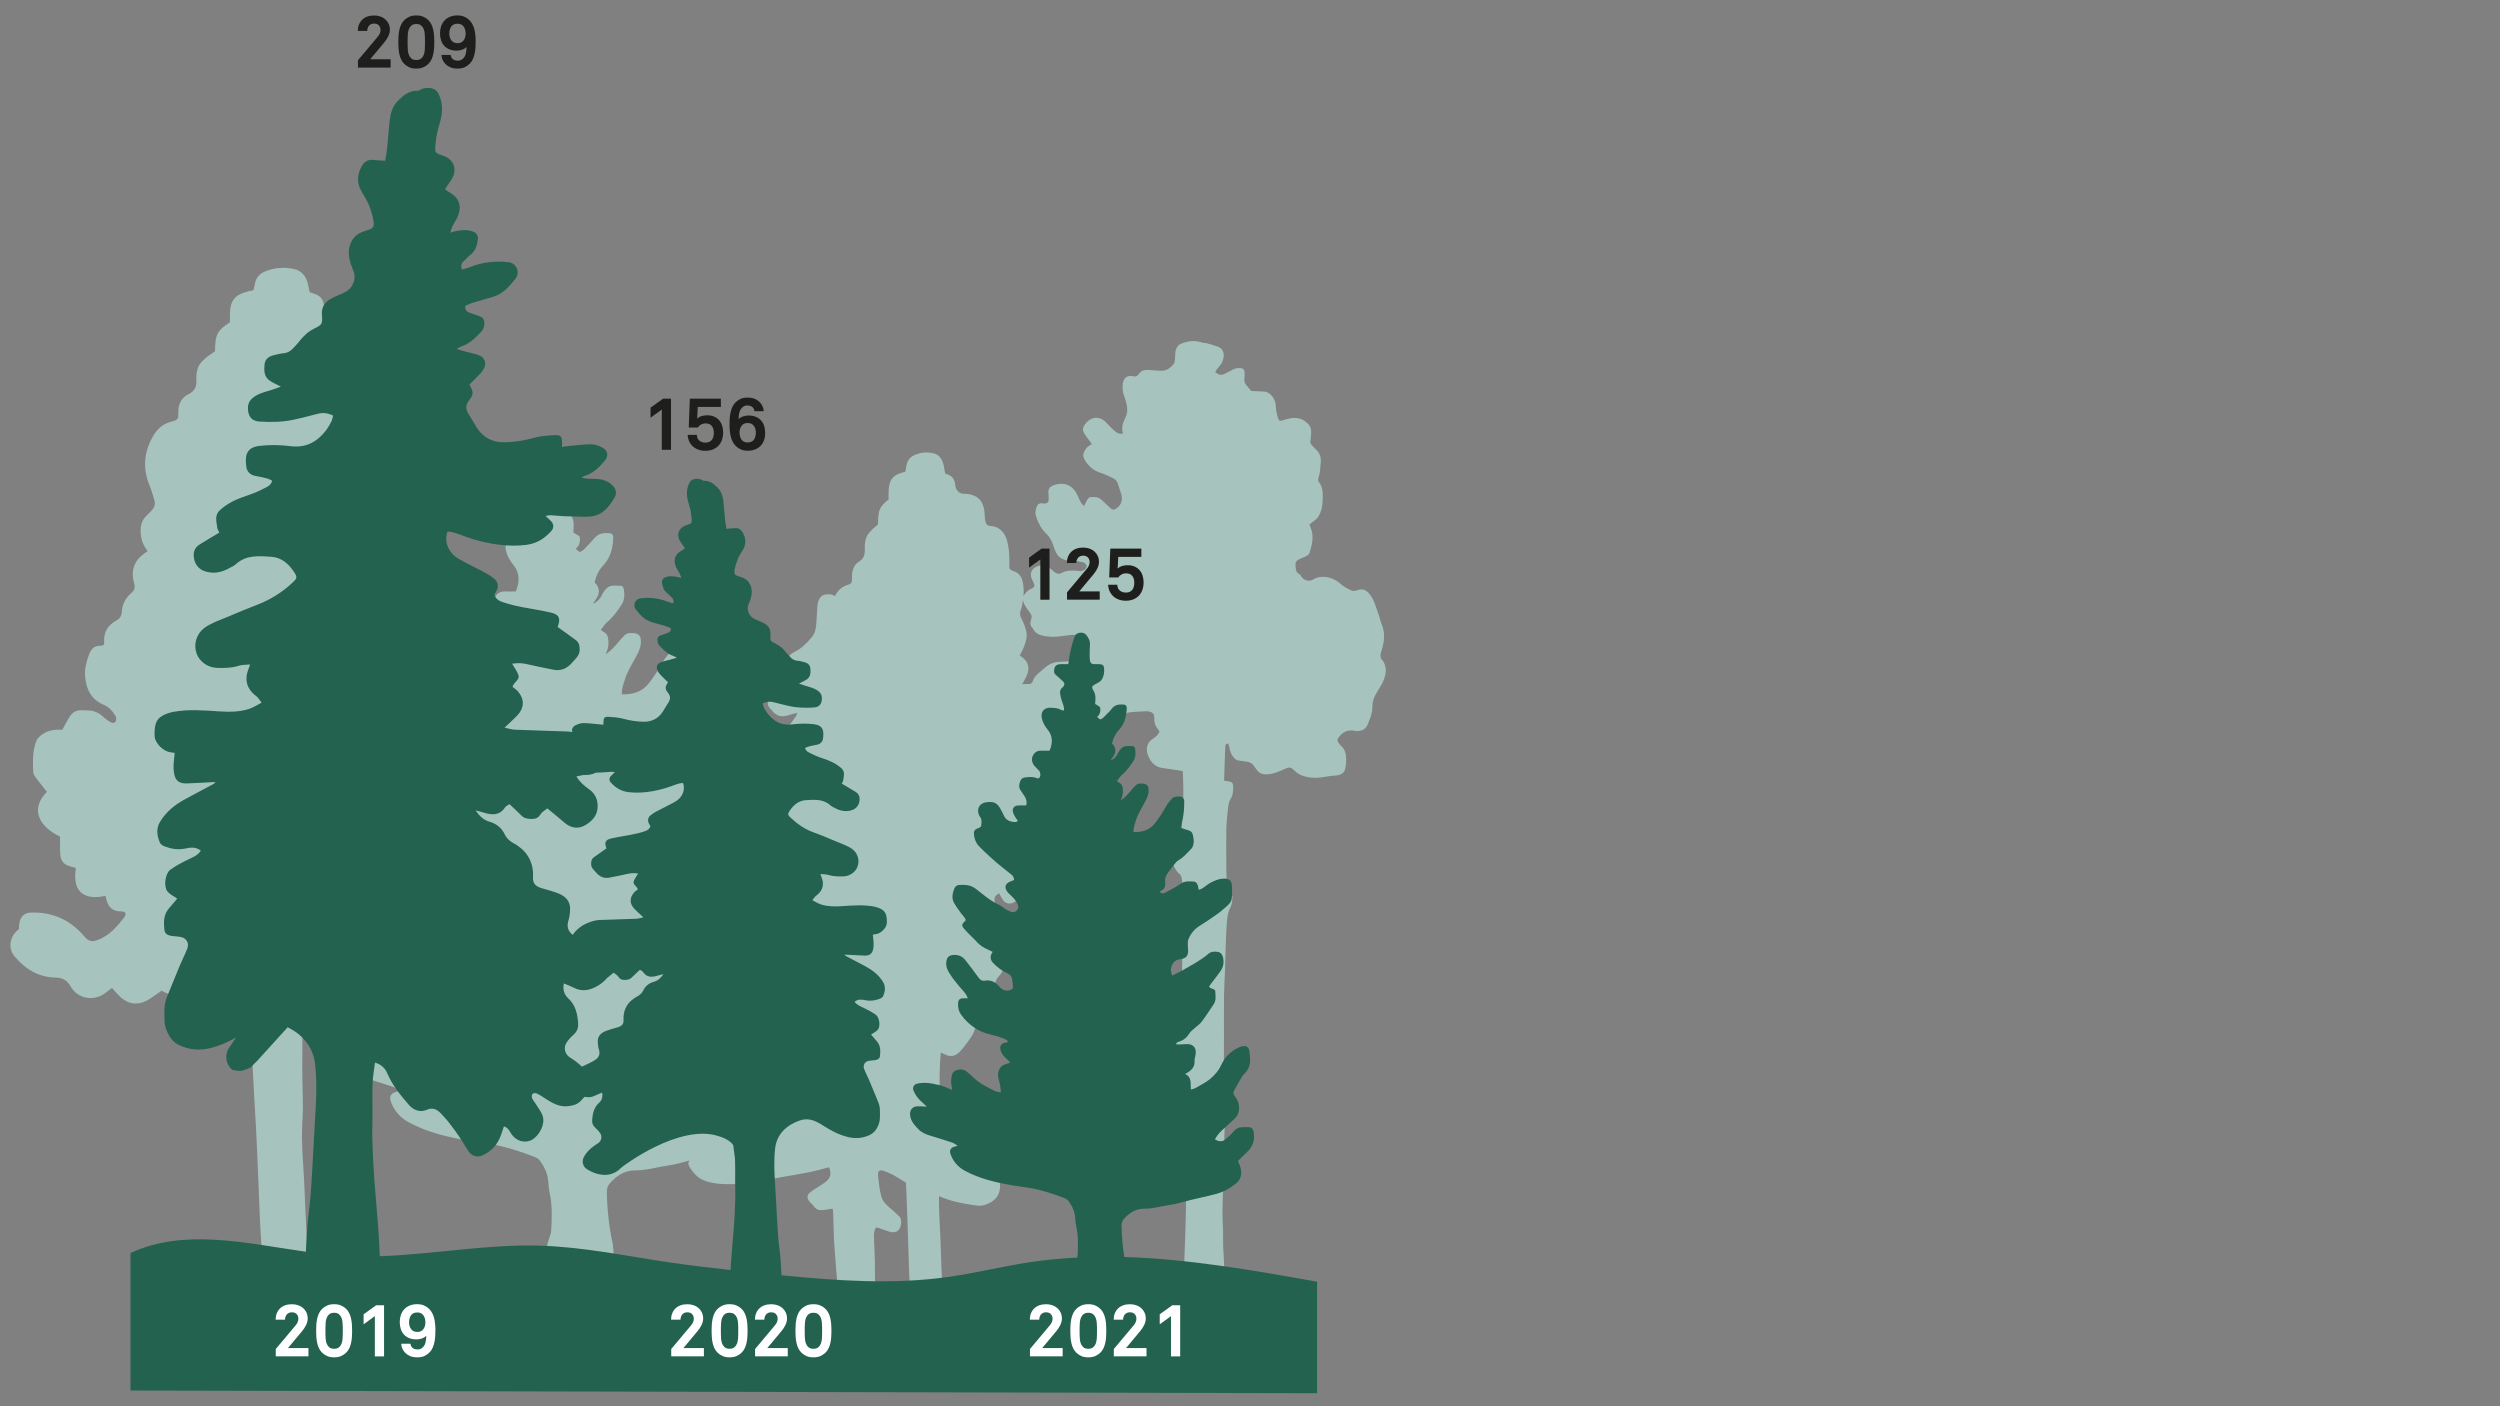 <?xml version="1.0" encoding="UTF-8"?><svg id="Lager_1" xmlns="http://www.w3.org/2000/svg" viewBox="0 0 960 540"><rect x="0" y="0" width="960" height="540" fill="#808080" stroke="none"/><defs><style>.cls-1{fill:#fff;}.cls-2{fill:#23624f;}.cls-3{fill:#1e1e1c;}.cls-4{fill:none;}.cls-5{fill:#a6c4bd;}</style></defs><rect class="cls-4" width="960" height="540"/><path class="cls-5" d="M530.664,253.416c-.721-.938-.673-1.911-.27-3.161,1.088-3.359,1.689-6.803,.252-10.313-.595-1.454-.883-3.077-1.454-4.543-.914-2.362-1.466-4.91-3.017-6.935-1.575-2.061-2.861-2.554-5.138-1.755-.667,.234-1.532,.294-2.164,0-1.37-.631-2.771-1.352-3.942-2.374-1.899-1.665-3.912-2.65-6.298-2.813-1.484-.096-2.843,.066-4.171,.883-1.551,.95-3.071,.769-4.417-.571-.367-.361-.553-1.106-.944-1.268-1.502-.625-1.521-2.043-1.629-3.504-.072-.944,.216-1.611,.895-2.013,.661-.391,1.37-.679,2.061-.992,.98-.433,2.146-.751,2.512-1.977,.944-3.143,1.737-6.346,.276-9.61-.132-.3-.216-.625-.367-1.082,.559-.445,1.058-.92,1.611-1.28,1.484-.956,2.398-2.464,2.909-4.255,.325-1.142,.481-2.386,.523-3.6,.096-2.548,.246-5.132-1.502-7.206-.234-.276-.3-1.022-.156-1.4,.745-1.971,.745-4.087,.932-6.154,.168-1.821-.343-3.444-1.593-4.664-.571-.553-1.148-1.094-1.689-1.689-.469-.517-.859-1.07-.685-1.953,.162-.847,.192-1.731,.282-2.596,.156-1.557-.264-2.909-1.256-3.912-1.016-1.034-2.194-1.755-3.57-2.043-2.085-.439-4.063,.132-6.034,.751-1.172,.367-1.502,.252-1.917-1.028-.475-1.466-.763-2.975-.811-4.567-.09-2.867-2.344-5.355-4.465-5.433-1.779-.066-3.552-.156-4.976-.222-.721-.865-1.334-1.629-1.965-2.368-.625-.727-.739-1.575-.619-2.56,.09-.739,.09-1.502,.054-2.248-.048-.92-.445-1.424-1.304-1.563-1.184-.192-2.26,0-3.335,.595-1.07,.601-2.17,1.118-3.269,1.647-1.232,.595-2.302,.228-3.384-.817,.27-.433,.475-.811,.727-1.142,.595-.781,1.346-1.448,1.791-2.326,1.088-2.133,1.37-5.144-1.478-6.22-1.364-.517-2.765-.913-4.165-1.298-.679-.186-1.4-.144-2.073-.355-2.746-.877-5.409-.565-8.047,.577-.799,.349-1.31,.938-1.689,1.827-.535,1.262-.361,2.596-.481,3.906-.06,.661-.138,1.472-.487,1.929-1.418,1.869-3.203,2.849-5.421,2.632-1.539-.15-3.083-.162-4.622-.294-1.394-.114-2.59,.409-3.456,1.635-.565,.793-1.142,1.028-1.947,.811-.288-.078-.595-.102-.889-.126-1.797-.126-2.981,.944-3.233,3.011-.186,1.508-.12,2.987,.433,4.435,.445,1.16,.799,2.386,1.064,3.618,.349,1.611,.319,3.227-.421,4.73-.956,1.947-1.743,3.942-1.016,6.304-1.208,.252-2.152-.078-2.957-.793-1.136-1.016-2.272-2.055-3.287-3.221-2.338-2.668-5.655-2.71-7.963,0-1.466,1.731-1.526,2.801-.198,4.676,.781,1.106,1.593,2.188,2.446,3.347-.264,.186-.457,.367-.673,.463-1.034,.469-1.695,1.394-2.242,2.458s-.457,2.055,.138,3.089c1.424,2.47,3.396,4.153,5.793,4.928,1.737,.565,3.365,1.346,5.024,2.133,.92,.433,1.539,1.046,1.899,2.043,.463,1.28,.853,2.596,1.274,3.894,.811,2.482,.114,4.495-1.893,5.824-.829,.553-1.472,.487-2.17-.186-1.112-1.07-2.254-2.109-3.365-3.173-1.316-1.25-2.885-1.166-4.411-1.04-.433,.036-.907,.637-1.214,1.112-.415,.637-.685,1.4-1.082,2.248-1.388-.926-1.803-2.398-2.392-3.714-1.064-2.368-2.602-4.123-4.904-4.634-1.671-.367-3.353-.108-4.964,.637-1.13,.523-1.532,1.202-1.496,2.662,.018,.697,.096,1.388,.126,2.085,.054,1.388-.457,2.031-1.671,2.055-.445,.006-.907-.204-1.334-.126-.451,.084-1.052,.258-1.268,.637-.811,1.418-1.046,3.095-.517,4.658,.823,2.446,2.055,4.706,3.816,6.358,1.611,1.514,2.422,3.432,3.101,5.601,.547,1.749,1.472,3.311,3.023,4.063,1.478,.709,3.023,1.04,4.664,.932,1.13-.072,2.29,.162,3.408,.433,.457,.114,.998,.589,1.214,1.07,.325,.721-.168,1.346-.673,1.731-.391,.3-.883,.499-1.346,.565-.487,.066-.992-.096-1.49-.126-2.043-.138-4.081-.222-5.998,.871-.944,.535-1.857,.252-2.692-.349-.463-.331-.859-.793-1.316-1.142-1.911-1.478-3.93-1.947-6.076-.715-1.671,.962-2.139,2.74-1.274,4.64,.258,.565,.559,1.106,.775,1.695,.313,.841,.162,1.238-.565,1.659-.583,.331-1.226,.559-1.743,.992-.859,.721-1.454,1.46-1.731,2.278,.138-1.635,.096-3.281-.144-4.934-.343-2.386-1.394-3.991-3.36-4.73-1.965-.733-1.995-.811-1.923-3.402,.078-2.783-.138-5.511-.799-8.173-.847-3.426-3.191-5.655-6.088-5.842-1.617-.102-2.103-.559-2.44-2.446-.12-.667-.09-1.37-.132-2.055-.282-4.507-1.917-6.797-5.577-7.669-.914-.216-1.863-.24-2.801-.27-1.49-.054-2.795-1.448-2.933-3.263-.156-2.055-1.016-3.39-2.644-3.991-.415-.15-.817-.355-1.25-.547-.162-.944-.294-1.839-.475-2.722-.517-2.578-1.677-4.411-3.93-4.964-2.656-.649-5.271-.403-7.765,.871-1.46,.745-2.464,2.097-2.728,4.105-.09,.673-.246,1.328-.385,2.091-.583,.156-1.13,.276-1.671,.451-3.444,1.118-4.682,3.053-4.748,7.398-.012,.98-.012,1.959-.018,2.807-3.504,2.789-3.997,3.979-4.045,9.58-.871,.763-1.857,1.472-2.686,2.392-.733,.805-1.532,1.725-1.875,2.795-.421,1.31-.595,2.843-.529,4.249,.102,2.242-.391,3.72-2.152,4.784-1.863,1.124-2.789,3.179-2.759,5.824,.03,2.506,0,2.638-2.049,3.317-2.061,.679-3.462,2.139-4.549,4.195-.938-.859-2.26-.799-3.546-.661-1.514,.162-2.308,1.328-2.813,2.698-.204,.553-.276,1.178-.319,1.773-.144,2.007-.27,4.021-.373,6.034-.102,2.127-.403,4.285-1.761,5.872-1.911,2.242-3.96,4.417-6.671,5.649-1.298,.589-2.176,1.635-2.987,2.771-.793,1.112-.709,2.939,.252,3.876,1.394,1.358,2.632,3.041,5.144,2.843-.565,.715-.811,1.232-1.214,1.502-1.286,.871-2.56,1.827-3.96,2.428-2.139,.913-4.195,1.893-5.998,3.444-1.178,1.01-1.731,2.248-1.34,3.708,.198,.745,.998,1.31,1.502,1.977,1.593,2.103,3.618,2.572,6.004,1.851,1.148-.349,2.308-.619,3.708-.992-.234,.583-.313,.974-.517,1.262-2.043,2.837-4.015,5.733-6.19,8.456s-4.604,5.205-6.028,8.528c-1.124,2.632-1.412,4.874,1.064,6.983,1.563,1.328,3.233,2.133,5.072,1.737,1.611-.343,3.197-.775,4.724-1.364-.721,.493-1.208,1.388-1.545,2.542-.373,1.262-.697,2.536-.895,3.834-.469,.252-.932,.505-1.382,.781-1.713,1.028-3.444,2.079-4.964,3.384-2.133,1.827-2.061,2.861-.078,4.886,.138,.138,.246,.307,.361,.463,1.07,1.442,2.506,2.073,4.213,1.929,1.298-.108,2.596-.331,4.285-.571,.042,.042,.078,.09,.12,.132-.703,.643-1.13,1.172-1.671,1.43-2.56,1.208-5.144,2.374-7.753,3.462-2.668,1.112-5.397,2.055-8.053,3.197-1.731,.745-2.903,2.158-3.522,4.243,1.028,1.154,2.085,2.356,3.378,3.81-1.238,.517-2.146,1.16-3.101,1.238-1.19,.102-2.278,.457-3.347,.889,.18-.252,.367-.499,.541-.751,1.532-2.188,1.947-4.616,1.148-7.218-.367-1.19-1.19-2.067-2.32-2.224-1.575-.216-3.233-.288-4.616,.907-3.75,3.245-8.167,5.457-12.398,7.945-1.653,.974-3.438,1.737-5.156,2.59-1.064-2.254-.781-4.465,.709-6.34,.655-.823,1.412-1.292,2.62-1.448,2.759-.355,4.579-1.13,4.363-4.658-.048-.757-.156-1.521-.144-2.278,.018-.901-.06-1.869,.24-2.68,1.07-2.837,2.903-5.06,5.523-6.689,2.915-1.821,5.763-3.756,8.57-5.739,1.551-1.094,2.981-2.362,4.411-3.612,1.232-1.076,2.446-2.332,2.602-3.985,.216-2.296,.21-4.646-.024-6.935-.18-1.743-1.641-2.638-3.474-2.65-2.765-.018-5.168,1.052-7.5,2.398-1.671,.968-2.933,2.62-5.072,3.017-.12-.673-.186-1.28-.343-1.869-.282-1.094-.926-2.061-2.079-2.121-2.146-.114-4.291-.379-6.298,1.046-2.055,1.46-4.327,2.626-6.551,3.834-1.106,.601-2.296,1.436-3.588,.174,.174-.216,.276-.451,.445-.523,1.965-.823,2.386-2.392,2.164-4.315-.192-1.695,.349-3.179,1.382-4.519,.944-1.226,1.815-2.506,2.789-3.708,.655-.811,1.298-1.749,2.164-2.236,2.578-1.454,4.411-3.696,6.425-5.739,.535-.541,.829-1.436,.98-2.212,.168-.883,.186-1.851,.018-2.734-.541-2.933-.517-3.474-3.726-4.309-.841-.216-1.647-.571-2.524-.883,.505-2.332,1.082-4.369,1.364-6.449,.294-2.127,.373-4.297,.391-6.449,0-.613-.391-1.382-.853-1.809-.907-.835-4.279-.469-5.096,.517-1.082,1.298-2.26,2.572-3.035,4.045-1.448,2.746-3.191,5.253-5.042,7.741-2.692,3.612-6.256,4.604-10.559,4.525-.174-2.049,.553-3.744,1.07-5.469,.974-3.269,2.801-6.124,4.411-9.093,.757-1.4,1.527-2.927,1.731-4.465,.487-3.606-.757-4.772-4.387-4.483-.577,.048-1.232,.325-1.659,.709-.877,.799-1.653,1.719-2.422,2.632-1.49,1.755-2.963,3.522-5,4.766,1.046-2.073,1.34-4.159,.895-6.388-.186-.92-.619-1.539-1.364-2.013-.397-.252-.787-.523-1.376-.913,.847-1.076,1.484-2.23,2.422-3.005,2.266-1.863,3.894-4.207,5.475-6.611,1.202-1.821,1.31-3.81,.968-5.866-.12-.709-.373-1.454-1.244-1.49-3.522-.156-4.916-.445-6.929,3.017-.246,.427-.427,.889-.685,1.304-.739,1.208-1.845,2.152-3.065,2.596,.607-.913,1.196-1.701,1.683-2.542,1.112-1.923,.697-4.189-.992-5.601,.505-2.524,1.539-4.748,3.341-6.665,2.789-2.969,3.696-6.671,3.786-10.655,.024-1.142-.547-1.569-1.46-1.641-2.001-.162-3.954-.036-5.451,1.599-1.034,1.13-2.067,2.266-3.119,3.384-.481,.511-.95,1.046-1.49,1.484-1.232,.992-1.442,.944-2.849-.511,1.508-1.208,1.797-2.849,1.448-4.79-.751-.457-1.569-.962-2.386-1.46,.018-.367,.024-.649,.048-.926,.126-1.761,.27-3.498-.673-5.138-1.28-2.23-1.166-2.53,1.022-3.708,.373-.198,.739-.409,1.124-.589,1.082-.505,1.707-1.364,2.194-2.44,.631-1.412,.715-2.861,.631-4.339-.084-1.472-.607-2.025-2.067-2.139-.98-.072-1.971-.03-2.957-.03-1.088,0-1.713-.529-1.839-1.623-.06-.559-.156-1.118-.156-1.677,.018-2.043-.042-4.093,.132-6.118,.162-1.863-.709-3.287-1.683-4.646-1.382-1.917-4.928-1.551-5.727,.619-.823,2.23-1.46,4.537-2.001,6.857-.487,2.109-.733,4.273-1.112,6.593-.998,0-1.965-.012-2.939,0-.565,.006-1.142-.024-1.683,.096-1.112,.234-1.911,.829-2.121,2.049-.198,1.136-.367,2.194,.709,3.077,1.19,.968,2.266,2.073,3.42,3.083,1.22,1.07,1.298,1.869-.006,2.819-1.118,.811-1.514,1.839-1.334,3.101,.156,1.1,.433,2.194,.751,3.257,.475,1.587,1.322,3.089,1.13,5.006-.517-.102-1.028-.084-1.4-.3-1.593-.92-3.305-.98-5.09-1.058-2.993-.126-5.066,1.815-4.195,5.397,.499,2.031,1.581,3.744,2.861,5.349,2.488,3.113,2.344,6.449,.853,10.097-1.34,0-2.668,.048-3.997-.012-2.001-.084-3.396,.823-4.207,2.578-.787,1.707-.24,3.804,1.178,5.198,.655,.637,1.31,1.274,1.923,1.953,.679,.751,.811,2.368,.319,3.161-.643,1.034-1.424,.409-2.146,.192-.811-1.13-1.869-2.049-3.167-2.752-1.965-1.07-2.68-2.338-2.783-4.561-.288-6.01-3.426-9.802-9.189-11.683-.757-.246-1.484-.613-2.26-.793-1.316-.307-2.17-1.082-2.819-2.236-2.115-3.768-4.874-6.695-9.405-7.584-1.851-.361-2.284-1.815-1.382-3.504,.331-.619,.877-1.112,1.25-1.707,.841-1.346,1.827-2.644,2.416-4.093,1.046-2.578,.06-5.18-2.278-6.713-.655-.427-1.31-.853-1.995-1.292,.745-1.214,1.484-2.224,2.031-3.329,1.178-2.404,2.272-4.91,1.424-7.632-.547-1.749-1.322-3.48-2.314-5.012-.889-1.382-1.394-2.578-.595-4.153,.397-.781,.547-1.683,.781-2.542,.811-3.047,.986-6.124,.433-9.231-.487-2.765-1.971-4.634-4.754-5.487-2.777-.853-2.825-.944-2.722-3.942,.108-3.227-.204-6.394-1.136-9.477-1.202-3.979-4.513-6.563-8.606-6.779-2.284-.12-2.975-.655-3.45-2.843-.168-.775-.126-1.593-.186-2.386-.409-5.229-2.722-7.885-7.885-8.901-1.292-.252-2.632-.276-3.954-.319-2.103-.066-3.954-1.689-4.153-3.792-.222-2.386-1.442-3.93-3.738-4.634-.583-.18-1.154-.409-1.773-.631-.228-1.094-.421-2.133-.673-3.161-.733-2.987-2.38-5.12-5.553-5.763-3.756-.757-7.446-.469-10.968,1.004-2.067,.865-3.474,2.428-3.846,4.76-.126,.781-.343,1.545-.541,2.422-.823,.18-1.599,.319-2.356,.517-4.862,1.292-6.605,3.534-6.689,8.576-.018,1.136-.012,2.278-.018,3.251-4.946,3.233-5.643,4.61-5.697,11.106-1.232,.883-2.62,1.707-3.792,2.771-1.034,.932-2.158,1.995-2.644,3.239-.595,1.514-.835,3.293-.739,4.928,.15,2.596-.547,4.315-3.029,5.547-2.632,1.304-3.936,3.684-3.888,6.755,.042,2.909,.012,3.065-2.891,3.846-3.239,.871-5.325,2.867-6.929,5.703-3.468,6.13-3.9,12.368-1.184,18.871,.745,1.785,1.214,3.69,1.797,5.541,.475,1.502,.024,2.783-1.016,3.888-.667,.709-1.346,1.412-2.043,2.091-1.533,1.502-2.206,3.269-2.212,5.457-.012,2.831,.565,5.421,2.698,8.107-.907,.661-1.749,1.184-2.482,1.833-3.221,2.855-3.852,6.515-2.734,10.433,.505,1.761,.168,2.789-1.148,3.9-2.194,1.857-3.408,4.387-3.582,7.194-.108,1.695-.829,2.59-2.139,3.317-3.233,1.791-4.88,4.471-4.622,8.233,.066,.938-.276,1.442-1.394,1.406-2.374-.078-3.678,1.298-4.441,3.438-.968,2.698-1.725,5.421-1.49,8.318,.391,4.922,2.314,8.901,7.128,10.926,2.085,.877,3.48,2.452,4.555,4.303,.325,.559,.361,1.611,.042,2.133-.445,.715-1.4,.673-2.152,.15-.859-.595-1.785-1.136-2.512-1.869-1.665-1.659-3.63-2.494-5.956-2.548-.799-.018-1.599-.012-2.398-.054-1.959-.102-3.498,.703-4.525,2.302-1.034,1.611-1.893,3.335-2.921,5.168-2.494-.132-5.168,.072-7.47,1.617-.986,.661-2.055,1.581-2.482,2.626-1.581,3.87-1.358,8.005-1.226,12.086,.018,.571,.349,1.208,.709,1.689,1.472,1.965,3.011,3.882,4.549,5.842-6.22,6.166-3.654,13.011,5.066,17.194-.012,1.617-.03,3.203-.024,4.79,0,4.826,1.04,6.106,5.685,7.074,.15,.03,.27,.192,.403,.294-1.514,8.919,3.071,12.392,11.359,10.583,.078,.319,.168,.637,.24,.962,.703,3.107,2.272,5.09,5.824,5.012,1.725-.036,2.164,.992,.992,2.458-2.332,2.915-4.76,5.896-8.113,7.608-3.263,1.659-5.018,2.332-7.651-1.154-.264-.349-.619-.637-.926-.956-5.168-5.331-11.527-7.711-18.877-7.536-2.572,.06-4.063,1.448-4.549,4.021-.144,.769-.132,1.569-.192,2.356-3.504,2.614-4.339,7.236-1.671,10.433,4.099,4.91,9.219,8.065,15.806,8.179,2.656,.048,4.411,1.01,5.757,3.42,2.68,4.778,8.949,5.824,13.324,2.47,.817-.625,1.635-1.244,2.524-1.929,.799,.883,1.4,1.526,1.977,2.188,3.846,4.447,8.33,5,13.137,1.629,1.298-.914,2.608-1.815,3.924-2.728,2.542,1.148,4.94,2.302,7.398,3.311,1.13,.463,2.368,.709,3.582,.926,1.701,.3,3.107-.21,4.249-1.605,1.28-1.563,2.692-3.023,4.129-4.622,.481,.282,1.07,.649,1.683,.98,4.483,2.416,8.883,1.166,11.437-3.197,.847-1.442,1.767-2.849,2.71-4.231,.198-.294,.661-.409,1.01-.613,.174,.319,.331,.469,.325,.613-.3,5.217-.643,10.433-.913,15.656-.24,4.61-.445,9.225-.583,13.841-.09,2.933-.15,5.878-.012,8.804,.355,7.53,.841,15.049,1.256,22.573,.192,3.546,.343,7.086,.493,10.631,.349,8.342,.673,16.689,1.034,25.031,.126,2.921,.306,5.842,.505,8.762,.138,2.031,.288,4.069,.565,6.088,.066,.487-.24,4.97,.204,5.084,.427,.108-1.875,5.92-1.448,5.571,.385-.313,6.845-1.611,7.224-1.713,1.689-.445,6.899-3.396,7.302,3.87,.03,.523,.15,1.058,.343,1.545,.373,.938,1.424,1.28,2.139,.655,.895-.787,1.773-1.623,2.494-2.566,.319-.421,.361-1.166,.313-1.749-.517-5.83-1.214-11.641-1.587-17.477-.493-7.705-.721-15.427-1.1-23.138-.258-5.313-.721-10.619-.829-15.938-.084-4.165,.325-8.342,.343-12.512,.018-4.772-.228-9.55-.222-14.327,.006-10.499,.066-20.998,.186-31.497,.036-2.981,.361-5.956,.565-9.099,.871,.349,1.526,.595,2.176,.871,3.197,1.346,6.064,.871,8.582-1.551,.703-.679,1.43-1.334,2.091-2.049,3.125-3.384,6.563-6.605,6.425-11.863,3.287-1.358,5.613-3.792,7.759-6.425,1.635-2.007,2.554-4.303,2.236-6.911-.306-2.488,.397-4.333,2.326-6.064,.373-.337,.715-.691,1.034-1.058,1.4,2.266,3.029,4.345,4.76,6.376,1.52,1.791,3.347,3.42,4.207,5.842-.739,0-1.364-.012-1.989,0-1.965,.042-2.662,.721-2.74,2.626-.084,1.965,.367,3.84,1.508,5.403,3.516,4.82,8.155,8.071,13.979,9.55,1.635,.415,3.317,.709,4.868,1.328,1.34,.535,2.933,.775,3.966,2.182-.343,.156-.517,.288-.703,.307-3.335,.385-3.636,2.392-2.644,4.754,.27,.637,.619,1.286,1.088,1.785,1.028,1.106,2.146,2.115,3.353,3.281-.835,.282-1.611,.577-2.404,.805-1.292,.361-2.224,1.106-2.867,2.302-.938,1.737-.883,3.516-.331,5.319,.571,1.875,.859,3.774,.95,6.052-1.082-.234-2.019-.252-2.777-.631-4.033-2.001-8.089-3.972-11.262-7.308-.721-.757-1.623-1.34-2.404-2.049-1.484-1.352-3.233-1.28-4.964-.847-1.208,.307-2.031,1.16-2.32,2.488-.379,1.743-.619,3.456-.108,5.217,.144,.493,.066,1.052,.108,1.905-1.418-.595-2.566-1.094-3.72-1.563-.583-.234-1.166-.499-1.773-.625-2.055-.433-4.111-.974-6.19-1.148-1.719-.15-3.528-.072-5.205,.319-1.989,.463-2.452,1.875-1.587,3.72,.811,1.737,1.815,3.323,3.281,4.604,1.016,.889,1.965,1.857,3.005,2.849-1.623-.078-3.095-.258-4.549-.186-2.68,.126-3.954,2.176-3.498,4.754,.481,2.704,2.139,4.477,3.924,6.316,1.647,1.695,3.624,2.548,5.818,3.191,3.63,1.064,7.236,2.218,10.818,3.414,.793,.264,1.472,.883,2.452,1.49-.962,.288-1.587,.421-2.164,.655-1.286,.529-1.803,1.737-1.376,3.083,1.208,3.828,3.75,6.623,7.188,8.456,7.152,3.81,14.958,5.625,22.879,6.983,2.698,.463,5.421,.769,8.119,1.214,5.914,.986,11.587,2.843,17.17,4.988,.745,.288,1.557,.781,2.007,1.412,1.719,2.434,3.035,5.054,3.227,8.125,.09,1.4,.21,2.813,.505,4.177,1.046,4.862,.889,9.778,.595,14.67-.108,1.767-1.653,4.61-1.52,5.92-3.468,3.017,.865,4.525,1.232,4.537-3.281,7.038,24.346,2.47,24.388,.619,.018-.697-.3-5.271-.445-5.944-1.442-6.617-2.164-13.306-2.284-20.073-.024-1.286,.343-2.392,1.148-3.299,2.56-2.891,5.649-4.994,9.628-4.97,4.483,.03,8.726-1.322,13.089-1.941,2.662-.379,5.271-1.16,7.891-1.851-.577,.625-.637,1.388-.078,2.32,1.412,2.374,3.215,4.435,5.781,5.385,1.731,.637,3.588,1.058,5.415,1.208,5.637,.469,11.244-.054,16.809-1.064,2.2-.403,4.387-.907,6.587-1.316,3.834-.703,7.687-1.298,11.509-2.067,2.554-.511,5.066-1.25,7.59-1.881,.889,2.464,.583,3.972-1.148,5.451-.643,.547-1.364,.992-2.067,1.454-1.346,.901-2.783,1.683-4.039,2.704-1.316,1.064-1.37,2.127-.355,3.48,.511,.679,1.226,1.196,1.713,1.887,.859,1.232,2.019,1.611,3.36,1.478,1.244-.12,2.482-.361,3.852-.565,.084,.547,.222,1.058,.24,1.575,.126,3.834,.144,7.675,.367,11.497,.264,4.561,.745,9.111,1.052,13.672,.12,1.731,.174,3.468,.216,5.211l14.43-1.46c-.012-3.522-.024-7.05-.078-10.571-.042-2.819-.234-5.637-.319-8.456-.042-1.46-.096-2.939,.721-4.183,.325,0,.523-.048,.697,.006,1.454,.499,2.885,1.058,4.351,1.521,2.855,.895,4.513-.481,4.67-3.57,.054-1.004-.156-1.683-.781-2.284-1.136-1.082-2.266-2.17-3.468-3.155-1.496-1.232-2.909-2.668-3.396-4.525-.697-2.62-.986-5.385-1.244-8.107-.15-1.581,.595-2.194,2.007-1.707,1.683,.577,3.365,1.28,4.886,2.224,1.268,.787,2.53,1.575,3.816,2.308,.066,1.388,.126,2.777,.192,4.165,.132,3.053,.24,6.112,.343,9.165,.24,7.194,.463,14.388,.709,21.575,.084,2.518,.216,5.036,.355,7.554,.096,1.755,.198,3.51,.397,5.247,.048,.421-.174,4.285,.138,4.381,.3,.096-1.334,5.102-1.028,4.808,.27-.264,4.85-1.394,5.114-1.478,1.196-.385,4.886-2.933,5.168,3.329,.018,.451,.108,.914,.24,1.328,.264,.805,1.01,1.106,1.514,.559,.637-.679,1.256-1.4,1.767-2.218,.228-.367,.258-1.01,.222-1.508-.361-5.024-.847-10.036-1.112-15.067-.343-6.641-.499-13.3-.757-19.947-.18-4.579-.499-9.153-.571-13.738-.018-.986,0-1.965,.024-2.951,4.087,1.815,8.378,2.74,12.735,3.36,1.496,.21,2.987,.547,4.543,.096,4.159-1.196,6.737-3.912,6.04-8.997-.15-1.082-.607-2.085-1.575-2.656-.889-.523-1.785-1.154-2.753-1.37-2.115-.475-4.267-.817-6.418-1.028-3.942-.385-1.532-.355-5.06-2.584-.313-.198-.619-1.394-.944-1.587-.018-.781-.733-.012-.745-.793,.138-.024,.06-1.274,.198-1.292,3.612-.451,1.641,1.052,5.192,1.406,1.869,.186,3.528-.246,5.162-1.022,.343-.162,.733-.661,.763-1.034,.192-2.771-.186-5.319-2.41-7.266-2.296-2.013-4.91-3.384-7.608-4.634-.901-.415-1.797-.847-2.71-1.286,1.166-.379,2.248-.601,3.203-1.094,.577-.294,1.16-.926,1.394-1.545,.703-1.875-.066-4.105-1.557-5.433-1.929-1.731-4.255-2.434-6.641-2.945-.204-.042-.409-.096-.607-.144,.018-1.833,.024-3.666,.042-5.499,.024-2.512,.252-5.03,.397-7.675,.09-.018,.174-.03,.264-.048,.493,.234,.895,.427,1.286,.625,2.266,1.154,4.291,.745,6.076-1.346,.499-.583,1.016-1.148,1.484-1.767,2.218-2.921,4.652-5.697,4.561-10.235,2.332-1.172,3.979-3.275,5.499-5.541,1.16-1.731,1.815-3.714,1.587-5.962-.216-2.146,.288-3.738,1.653-5.229,1.641-1.797,2.554-4.183,2.266-6.995-.313-3.023-1.064-5.805-3.041-7.891-.98-1.028-1.154-2.17-.523-3.672,1.136-2.716,1.424-5.529,.054-8.318-.186-.385-.264-.859-.355-1.304-.397-1.929-.144-2.53,1.617-3.6,.98,1.773,1.809,3.979,3.979,3.954,1.941-.018,3.269-1.713,4.748-2.903,.763,.415,1.43,.859,2.139,1.154,2.849,1.172,5.571,1.082,7.957-1.484,1.364-1.472,2.692-3.017,3.384-5.138,.276-.847,.667-1.298,1.424-1.587,2.266-.865,4.165-2.506,5.643-4.76,.439-.673,.679-1.605,.841-2.464,.138-.727,.06-1.526,.018-2.29-.12-2.212,.126-4.219,1.472-5.944,1.545-1.977,1.815-4.501,1.545-7.092-.162-1.514-.565-2.987-.739-4.501-.246-2.109-.703-4.291-.487-6.352,.018-.174,.03-.343,.042-.511,1.304-.102,2.602-.294,3.75-1.028,.847-.541,1.707-.871,2.614-1.124,.487-.138,.968-.276,1.454-.403,2.392-.619,3.678-2.091,4.045-4.892,.24-1.827-1.983-2.62-1.797-4.459,.198-1.977,1.755-4.694,.944-6.31-.216-.433-.475-.841-.811-1.436,.703-.577,1.316-1.142,1.983-1.605,.469-.319,.523-1.274,.92-1.677,1.292-1.292,1.49-1.49,2.434-3.101,.264-.451,.751-.709,.805-1.232,.18-1.647,.415-2.127,1.767-2.29,2.266-.27,4.549-.325,6.833-.433,.337-.018,.673,.174,1.016,.24,1.184,.222,1.713,1.04,1.653,2.416-.072,1.659,.415,3.059,1.412,4.243,.24,.282,.415,.637,.595,.926-.637,1.677-1.989,2.35-3.137,3.215-1.899,1.436-2.133,3.991-1.112,6.334,1.052,2.422,2.789,4.045,5.211,4.405,2.23,.337,4.459,.643,6.683,.968,.427,.06,.847,.168,1.298,.252,.042,.775,.102,1.4,.108,2.031,.042,2.777,.174,5.559,.09,8.33-.138,4.345-.475,8.684-.637,13.029-.09,2.314,.03,4.634,0,6.953-.012,.914-.174,1.821-.27,2.765-.415,.072-.757,.114-1.094,.192-1.545,.349-2.254,2.085-1.412,3.636,.469,.865,1.022,1.761,1.725,2.326,.914,.733,1.124,1.683,1.208,2.807,.084,1.04,.258,2.073,.258,3.113,.006,3.997-.042,7.993-.066,11.99-.042,5.854-.066,11.713-.138,17.567-.036,3.191-.15,6.376-.24,9.562-.108,4.003-.252,8.005-.325,12.008-.036,2.007,.066,4.021,.108,6.052-.499,.084-.847,.09-1.172,.204-1.599,.547-2.019,2.061-1.028,3.624,.21,.325,.451,.625,.649,.962,.667,1.148,1.412,2.254,1.526,3.72,.204,2.596,.505,5.186,.625,7.783,.18,3.822,.264,7.657,.343,11.491,.066,3.365,.054,6.731,.114,10.09,.084,4.519,.072,9.045,.343,13.546,.3,5.036,.589,10.066,.487,15.115-.054,2.843-.132,5.679-.228,8.522-.15,4.579-.3,9.159-.493,13.732-.138,3.36-.355,6.719-.493,10.078-.018,.403,.228,.841,.409,1.22,.186,.385,.421,.763,.697,1.07,.27,.3,.709,.781,.914,.691,.409-.186,9.814,4.64,11.232,5.259,.072,.03,.066,.319,.09,.493,.126,.745,.637,.859,1.142,.847,.607-.012,.865-.529,.914-1.16,.066-.92,.132-1.845,.12-2.765-.024-1.737-.307-3.498-.126-5.199,.607-5.673,.709-11.329,.24-17.02-.228-2.765-.084-5.565-.15-8.342-.048-2.146-.24-4.285-.222-6.425,.03-3.888,.168-7.777,.264-11.659s.204-7.759,.307-11.641c.084-3.245,.132-6.491,.258-9.736,.114-2.939-.048-5.98,1.863-8.396,.162-.204,.246-.505,.337-.775,.685-2.079,.469-3.498-1.07-4.543-1.106-.757-1.28-1.707-1.286-2.999-.006-2.837-.12-5.667-.138-8.504-.018-3.185,.024-6.376,.03-9.562,.006-5.337-.048-10.673,.018-16.004,.042-3.36,.288-6.719,.409-10.078,.096-2.548,.12-5.102,.21-7.657,.108-3.125,.18-6.262,.403-9.381,.162-2.356,.367-4.724,1.514-6.827,.379-.697,.487-1.629,.595-2.476,.234-1.851,.198-1.851-1.244-2.602-.264-.138-.499-.355-.673-.481-.114-2.939-.246-5.769-.337-8.6-.036-1.214,0-2.434,0-3.648,0-4.171-.084-8.342,.03-12.506,.078-2.716,.439-5.427,.697-8.137,.114-1.16,.403-2.242,1.034-3.221,.811-1.268,.883-2.825,.877-4.333-.012-1.514-.361-1.917-1.653-2.176-.571-.114-1.148-.168-1.821-.258,.072-2.446,.138-4.64,.21-6.839,.066-2.079,.138-4.153,.228-6.226,.036-.799,.367-1.274,1.178-1.214,.571,1.731,.619,3.636,1.839,5.06,.589,.685,1.088,1.31,1.929,1.436,.992,.144,1.977,.307,2.975,.415,1.352,.138,2.512,.643,3.305,2.031,.3,.523,.775,.913,1.112,1.412,.601,.889,1.394,1.226,2.32,1.382,1.935,.319,3.768-.138,5.571-.865,1.13-.457,2.242-.968,3.365-1.43,.841-.349,1.599-.343,2.362,.403,.793,.775,1.659,1.527,2.602,2.007,1.929,.992,4.039,1.304,6.106,1.304,1.971,0,3.948-.481,5.926-.727,.938-.12,1.893-.102,2.813-.294,1.172-.24,2.236-.926,2.608-2.272,.331-1.196,.433-2.518,.427-3.786-.006-2.091-.487-4.009-2.091-5.295-.276-.222-.499-.565-.715-.871-.733-1.04-.781-1.424-.024-2.392,1.406-1.803,3.149-2.771,5.289-2.536,.595,.066,1.19,.246,1.785,.228,1.797-.054,3.323-.691,4.099-2.813,.355-.962,.829-1.869,1.106-2.861,.3-1.088,.643-2.254,.601-3.366-.084-2.578,.92-4.561,2.139-6.515,.727-1.16,1.484-2.326,2.031-3.6,1.196-2.789,1.617-5.583-.415-8.209l-.072,.048Zm-350.902,89.486c-1.731,1.046-3.666,.871-5.253-.439-.379-.313-.709-.679-1.034-1.046-1.797-2.031-4.027-3.137-6.731-2.692-1.731,.288-2.506-.517-3.39-1.767-1.899-2.698-3.985-5.265-5.962-7.909-1.545-2.061-3.54-2.993-6.118-2.771-.571-2.837-1.695-5.415-4.033-7.434-1.382-1.196-1.629-2.518-.745-4.261,1.599-3.149,2.007-6.412,.066-9.652-.264-.445-.373-.998-.505-1.514-.565-2.242-.204-2.933,2.278-4.171,1.31,1.953,2.44,4.351,5.168,4.573,.439,.625,.877,1.244,1.316,1.863,.871,1.238,2.091,2.242,2.614,3.66-2.314,2.356-2.374,2.56-.24,4.916,1.791,1.977,3.81,3.756,5.601,5.733,1.605,1.779,3.57,2.927,5.733,3.822,.625,.258,1.22,.595,1.911,.938-.24,.403-.391,.631-.523,.865-1.07,1.911-.835,2.873,.679,4.453,2.019,2.109,4.249,3.876,6.935,5.036,1.112,.481,1.953,1.304,2.224,2.404,.367,1.478,.439,3.035,.559,4.561,.018,.264-.288,.661-.547,.817l-.006,.012Zm.294-37.393c-1.124-.27-2.224-.787-3.239-1.364-1.094-.619-1.989-1.629-3.125-2.127-.307-.132-.595-.282-.889-.433,.721-.379,1.43-.859,2.115-1.466,1.25-1.106,2.476-2.254,3.45-3.594,.986,.998,2.073,1.917,2.921,3.017,.703,.907,1.268,2.013,1.563,3.125,.349,1.304-1.49,3.155-2.795,2.843h0Zm103.093,110.455c-1.316,1.07-3.372,.889-4.874-.246,.685-1.178,1.466-2.284,2.38-3.287,1.31,.835,2.771,1.436,4.417,1.737,.042,.006,.084,.012,.132,.024-.661,.619-1.358,1.208-2.055,1.773h0Zm23.739-117.793c-.072,.499-.349,.769-.968,.745-.246-.012-.469,.012-.679,.054,.559-.24,1.112-.505,1.653-.799h-.006Zm-46.937,70.555c2.716-2.23,5.463-4.423,8.161-6.671,1.334-1.112,2.801-2.164,3.84-3.522,2.043-2.674,3.81-5.559,5.727-8.33,1.334-1.923,.859-4.099,.787-6.154-.054-1.436-1.863-1.238-2.722-2.001-.096-.084-.138-.228-.276-.463,.192-.288,.403-.625,.631-.95,.036,.108,.078,.198,.138,.27,1.274,1.551,2.356,3.341,4.489,3.864,1.893,.463,3.69,.036,5.487-.385,.926-.216,1.845-.445,2.765-.667,.757,1.196,1.532,2.386,2.308,3.594-3.329,4.021-3.113,8.366-.15,11.803-.607,.577-1.154,1.238-1.575,2.049-.361,.703-.409,1.274,.102,1.827,1.496,1.623,3.047,3.083,5.174,3.768,.06,3.744,.865,4.796,4.015,5.589,.108,.024,.192,.168,.288,.252-.457,3.269-.132,5.679,.841,7.26-2.62,2.302-5.553,4.141-8.69,5.655,.03-.048,.054-.096,.084-.144,.571-.944,1.514-1.659,2.194-2.542,2.494-3.227,1.815-6.905,1.316-10.499-.096-.673-.92-1.617-1.557-1.761-.938-.204-2.091,0-3.005,.391-1.412,.601-2.813,1.352-4.003,2.314-1.292,1.046-2.5,2.284-3.45,3.648-1.082,1.545-1.737,3.378-2.765,4.97-.787,1.214-1.797,2.314-2.819,3.347-1.845,1.863-4.105,3.167-6.37,4.435-1.322,.739-2.584,1.677-4.315,1.851-.258-2.771,.649-5.902-2.813-7.506,.517-.288,.883-.481,1.232-.691,2.146-1.256,3.522-2.939,3.372-5.613-.048-.871,.216-1.773,.409-2.65,.793-3.57-.926-5.685-4.261-5.529-1.334,.066-2.668,.15-4.003,.186-.361,.012-.727-.108-1.262-.198,.319-.397,.463-.649,.667-.817l.006,.018Zm41.642,49.076c-2.025,1.46-4.261,2.308-6.569,2.891,1.358-1.677,2.085-3.54,2.212-5.595,1.076-.024,2.139-.102,3.185-.258,1.196,.673,2.56,.865,3.882,.553-.847,.895-1.743,1.713-2.71,2.41h0Zm115.809-168.588c-.553,.823,.042,1.887-.505,2.716-.685,1.046-1.635,1.514-2.704,1.617-2.374,.234-4.748,.511-7.128,.571-2.127,.054-4.021,.697-5.709,2.182-.715,.625-1.43,1.268-2.158,1.869-1.07,.883-2.085,1.791-2.554,3.305-.264,.847-.775,1.19-1.611,1.19-.841,0-1.683,.024-2.524,.066,.138-.204,.27-.403,.385-.625,.595-1.16,1.292-2.278,1.713-3.534,.745-2.224,.048-4.465-1.605-5.787-.463-.367-.926-.733-1.412-1.112,.529-1.046,1.052-1.917,1.436-2.873,.835-2.073,1.611-4.231,1.016-6.581-.385-1.508-.932-2.999-1.635-4.321-.631-1.19-.986-2.218-.421-3.576,.282-.673,.391-1.454,.553-2.194,.126-.583,.228-1.16,.313-1.743,.054,.703,.331,1.466,.859,2.32,.553,.889,1.142,1.767,1.773,2.584,.571,.739,.883,1.388,.499,2.47-.427,1.196-.553,2.5,.571,3.45,.186,.156,.24,.505,.397,.721,.691,.956,1.521,1.623,2.59,1.929,2.644,.745,5.295,.817,7.993,.451,2.512-.337,5.036-.835,7.578-.385,.781,.138,2.049-.108,2.314,.649,.511,1.496,.258,1.551,.769,2.512,.481,.92-.379,1.496-.793,2.115v.012Z"/><path class="cls-2" d="M431.737,482.727c-.655-3.972-.998-7.981-1.07-12.026-.018-1.022,.27-1.893,.907-2.608,2.025-2.29,4.471-3.954,7.62-3.93,3.552,.024,6.905-1.046,10.361-1.539,2.566-.367,5.066-1.208,7.602-1.815,3.287-.787,6.611-1.466,9.874-2.35,2.759-.745,5.259-2.115,7.5-3.9,1.322-1.052,2.037-2.356,2.073-4.153,.03-1.629-.469-3.023-1.256-4.555,1.172-1.16,2.278-2.308,3.444-3.384,2.428-2.242,3.227-4.946,2.518-8.149-.216-.986-.835-1.442-1.743-1.484-1.052-.048-2.127-.054-3.167,.078-1.124,.144-2.019,.679-2.783,1.641-.926,1.16-2.073,2.17-3.233,3.113-1.04,.847-2.668,.703-3.858-.192,.721-1.238,1.575-2.386,2.644-3.365,1.641-1.502,3.257-3.035,4.916-4.519,2.452-2.194,1.911-5.805,.757-7.669-.264-.427-.553-.835-.841-1.244-.415-.589-.535-1.154-.126-1.845,1.034-1.767,1.953-3.606,3.017-5.355,.457-.745,1.196-1.31,1.737-2.013,1.971-2.554,1.436-5.463,1.04-8.312-.072-.535-.727-1.28-1.232-1.394-.739-.162-1.653,0-2.374,.313-1.118,.475-2.224,1.07-3.167,1.833-1.022,.829-1.977,1.809-2.734,2.885-.853,1.22-1.376,2.674-2.188,3.93-.625,.962-1.418,1.833-2.23,2.65-1.46,1.472-3.251,2.506-5.042,3.51-1.046,.583-2.043,1.328-3.414,1.466-.204-2.188,.511-4.67-2.224-5.944,.409-.228,.697-.385,.974-.547,1.701-.992,2.789-2.326,2.668-4.441-.036-.691,.168-1.406,.325-2.097,.631-2.825-.733-4.501-3.372-4.375-1.058,.048-2.109,.12-3.167,.15-.282,.006-.571-.09-.998-.156,.403-.499,.451-.703,.914-.829,1.707-.451,3.191-1.49,4.111-2.999,1.172-1.911,3.588-3.029,5-4.88,1.617-2.115,3.017-4.399,4.531-6.593,1.052-1.521,.679-3.245,.619-4.868-.042-1.136-1.472-.98-2.152-1.581-.078-.066-.108-.18-.222-.367,.18-.27,.373-.595,.601-.895,1.238-1.641,2.53-3.239,3.714-4.922,1.214-1.731,1.539-3.654,.907-5.709-.288-.944-.944-1.635-1.839-1.755-1.25-.168-2.56-.228-3.648,.715-2.969,2.566-6.461,4.321-9.814,6.292-1.31,.769-2.716,1.37-4.081,2.049-.841-1.785-.619-3.534,.565-5.018,.517-.649,1.118-1.022,2.073-1.148,2.278-.294,3.75-.95,3.42-4.069-.048-.475-.09-.95-.084-1.424,.012-.709-.048-1.478,.192-2.121,.847-2.242,2.302-4.003,4.369-5.295,2.386-1.49,4.718-3.077,7.013-4.706,.763-.541,1.484-1.148,2.182-1.767,1.196-1.064,2.963-2.272,3.131-4.075,.168-1.815,.168-3.672-.018-5.487-.138-1.376-1.298-2.085-2.746-2.097-2.188-.012-4.093,.829-5.932,1.899-1.322,.763-2.326,2.073-4.015,2.386-.096-.529-.15-1.016-.27-1.478-.222-.865-.733-1.629-1.647-1.677-1.695-.09-3.396-.294-4.982,.829-1.629,1.154-3.426,2.079-5.186,3.035-.871,.475-1.815,1.136-2.843,.138,.138-.168,.216-.355,.349-.415,1.557-.655,1.887-1.893,1.713-3.42-.156-1.34,.276-2.518,1.094-3.576,.751-.968,1.436-1.983,2.206-2.933,.517-.637,1.028-1.382,1.713-1.767,2.043-1.148,3.492-2.927,5.084-4.543,.421-.433,.655-1.136,.775-1.755,.132-.703,.144-1.466,.018-2.164-.433-2.32-.409-2.746-2.951-3.408-.667-.174-1.304-.457-1.995-.703,.403-1.845,.853-3.456,1.082-5.102,.234-1.683,.294-3.402,.313-5.102,0-.481-.313-1.094-.673-1.43-.715-.661-3.384-.373-4.033,.409-.853,1.028-1.785,2.037-2.404,3.197-1.148,2.176-2.524,4.153-3.991,6.124-2.127,2.855-4.952,3.642-8.354,3.582-.138-1.623,.439-2.963,.841-4.327,.769-2.584,2.212-4.844,3.486-7.194,.601-1.106,1.208-2.314,1.37-3.534,.385-2.855-.595-3.774-3.468-3.546-.427,.036-1.04,.3-1.352,.595-.679,.625-1.286,1.34-1.881,2.049-1.178,1.388-2.344,2.783-3.954,3.768,.829-1.641,1.064-3.287,.709-5.054-.144-.727-.487-1.22-1.082-1.593-.313-.198-.625-.415-1.088-.721,.673-.853,1.172-1.761,1.917-2.374,1.791-1.478,3.083-3.329,4.333-5.235,.95-1.442,1.034-3.017,.763-4.646-.096-.565-.294-1.148-.98-1.178-2.789-.12-3.888-.349-5.481,2.386-.192,.337-.337,.703-.541,1.034-.589,.956-1.46,1.707-2.428,2.055,.481-.721,.944-1.346,1.334-2.013,.883-1.52,.547-3.317-.781-4.429,.403-1.995,1.22-3.756,2.644-5.277,2.206-2.35,2.927-5.277,2.993-8.432,.018-.907-.433-1.238-1.16-1.298-1.773-.144-3.498,0-4.718,1.779-.397,.577-.895,1.07-1.418,1.532-.631,.553-1.154,1.274-1.821,1.809-.974,.781-1.142,.745-2.254-.403,1.034-.829,1.346-1.917,1.226-3.191-.036-.361-.228-.685-.541-.877-.463-.282-.95-.583-1.43-.877,.012-.294,.018-.511,.036-.733,.102-1.394,.21-2.771-.535-4.069-1.01-1.761-.926-2.001,.811-2.933,.294-.156,.583-.325,.889-.469,.859-.397,1.352-1.076,1.737-1.935,.499-1.118,.565-2.26,.499-3.438-.066-1.166-.481-1.605-1.635-1.689-.793-.06-1.593-.024-2.392-.024-.727,0-1.322-.559-1.406-1.28-.048-.445-.126-.883-.12-1.328,.012-1.617-.03-3.239,.108-4.844,.126-1.472-.559-2.602-1.334-3.672-1.094-1.514-3.9-1.226-4.531,.487-.649,1.767-1.16,3.594-1.581,5.427-.385,1.665-.577,3.378-.877,5.217-.787,0-1.557-.006-2.326,0-.445,0-.901-.018-1.334,.072-.877,.186-1.514,.655-1.683,1.623-.156,.901-.294,1.737,.565,2.434,.956,.775,1.815,1.665,2.74,2.476,.763,.667,.691,1.635-.114,2.254s-1.124,1.43-.986,2.398c.126,.871,.343,1.737,.595,2.578,.373,1.256,1.046,2.44,.895,3.966-.409-.084-.811-.066-1.112-.24-1.262-.727-2.62-.775-4.033-.835-2.368-.102-4.009,1.436-3.317,4.273,.391,1.611,1.25,2.963,2.266,4.231,1.965,2.464,1.851,5.102,.673,7.987-1.058,0-2.109,.036-3.161-.006-1.587-.066-2.686,.655-3.329,2.037-.619,1.352-.192,3.011,.932,4.111,.517,.505,1.04,1.01,1.521,1.545,.535,.595,.643,1.875,.252,2.5-.529,.853-1.178,.276-1.779,.132-1.37-.343-2.722-.216-4.093-.006-.745,.114-1.244,.529-1.521,1.166-.523,1.208-.787,2.458-.012,3.672,.511,.799,1.07,1.563,1.581,2.362,.673,1.052,1.016,2.164,.613,3.51-1.148,0-2.206-.072-3.251,.018-1.418,.12-2.194,1.196-1.821,2.554,.198,.727,.601,1.406,.974,2.079,.228,.415,.577,.769,.926,1.22-.337,.228-.547,.493-.769,.505-1.737,.09-3.738-.565-4.507-2.248-.463-1.01-.974-2.007-1.526-2.975-1.442-2.524-3.005-2.734-5.685-2.302-2.416,.391-3.486,2.783-2.392,4.97,.27,.547,.733,1.046,.835,1.623,.132,.733,.042,1.521-.048,2.278-.09,.739-.757,.829-1.34,1.052-1.214,.469-1.599,1.118-1.448,2.488,.18,1.635,.739,3.143,1.899,4.363,.577,.607,1.154,1.214,1.767,1.779,1.671,1.551,3.323,3.125,5.054,4.598,1.821,1.551,3.726,2.999,5.589,4.495,.673,.541,1.112,1.214,1.076,2.139-.595,.246-1.166,.457-1.713,.709-1.605,.751-1.995,1.941-1.124,3.438,.138,.24,.313,.457,.499,.667,.883,.968,1.935,1.797,2.728,2.825,.553,.721,1.004,1.593,1.238,2.47,.276,1.034-1.184,2.494-2.212,2.248-.889-.216-1.761-.625-2.56-1.082-.865-.493-1.575-1.292-2.476-1.683-3.365-1.478-6.082-3.9-8.925-6.112-2.061-1.605-4.267-1.731-6.623-1.563-.829,.06-1.466,.625-1.761,1.382-.697,1.797-1.124,3.666-.114,5.469,.727,1.304,1.629,2.512,2.488,3.732,.691,.98,1.659,1.773,2.067,2.897-1.827,1.863-1.875,2.025-.192,3.888,1.418,1.569,3.017,2.969,4.429,4.537,1.274,1.406,2.825,2.314,4.537,3.029,.499,.204,.968,.475,1.514,.739-.192,.319-.313,.499-.415,.691-.625,1.124-.409,2.518,.475,3.45,1.617,1.695,3.402,3.125,5.553,4.051,.877,.379,1.551,1.034,1.761,1.899,.288,1.172,.349,2.404,.439,3.612,.018,.21-.228,.523-.433,.649-1.37,.823-2.903,.691-4.153-.349-.3-.246-.559-.535-.817-.829-1.418-1.605-3.191-2.482-5.325-2.127-1.37,.228-1.983-.409-2.68-1.4-1.502-2.133-3.155-4.165-4.718-6.256-1.238-1.653-2.837-2.392-4.922-2.188-1.382,.132-2.133,.685-2.452,2.007-.403,1.677-.018,3.185,.847,4.628,1.148,1.911,2.518,3.654,3.96,5.355,1.202,1.418,2.644,2.704,3.329,4.622-.583,0-1.082-.006-1.575,0-1.557,.036-2.103,.571-2.17,2.079-.066,1.557,.288,3.035,1.19,4.273,2.783,3.816,6.455,6.388,11.064,7.554,1.292,.331,2.626,.559,3.852,1.052,1.064,.421,2.32,.613,3.137,1.731-.27,.12-.409,.228-.553,.246-2.716,.313-2.891,1.983-2.019,3.924,.204,.457,.655,1.118,.998,1.472,.751,.787,1.569,1.532,2.44,2.374-.661,.222-1.274,.457-1.905,.637-1.022,.288-1.761,.877-2.272,1.821-.739,1.376-.697,2.783-.264,4.207,.457,1.484,.679,2.987,.751,4.79-.853-.186-1.599-.198-2.2-.499-3.191-1.581-6.4-3.143-8.913-5.787-.571-.601-1.286-1.064-1.899-1.623-1.172-1.07-2.56-1.016-3.93-.667-.956,.24-1.605,.92-1.839,1.971-.3,1.376-.487,2.734-.084,4.129,.114,.391,.054,.829,.084,1.508-1.136-.481-2.049-.871-2.975-1.25-.517-.21-1.382-.481-1.923-.601-1.442-.313-2.885-.667-4.345-.793-1.352-.114-2.777-.054-4.099,.246s-1.917,1.545-1.352,2.783c.655,1.436,1.466,2.753,2.674,3.81,.805,.703,1.557,1.472,2.38,2.254-1.286-.06-2.446-.204-3.6-.15-2.121,.102-3.131,1.719-2.765,3.762,.379,2.139,1.695,3.54,3.107,5,1.298,1.34,2.873,2.013,4.604,2.524,2.873,.841,5.721,1.755,8.564,2.704,.631,.21,1.166,.697,1.941,1.178-.763,.228-1.256,.331-1.713,.523-1.016,.421-1.424,1.376-1.088,2.44,.956,3.029,2.969,5.241,5.691,6.695,5.661,3.017,11.833,4.453,18.102,5.523,2.133,.367,4.285,.607,6.425,.962,4.682,.781,9.171,2.254,13.588,3.948,.589,.228,1.232,.619,1.587,1.118,1.418,2.007,2.494,4.183,2.572,6.755,.03,1.07,.21,2.133,.427,3.179,.781,3.78,.661,7.608,.433,11.413-.006,.108-.03,.234-.048,.355-6.274,.313-12.53,.914-18.775,1.869-10.301,1.581-20.439,4.111-30.752,5.571-21.209,3.011-42.73,1.49-64.095-.631-.156-3.39-.337-6.773-.787-10.157-.631-4.754-.769-9.574-1.082-14.369-.222-3.39-.337-6.791-.565-10.181-.319-4.67-.541-9.327-.012-14.003,.637-5.709,4.724-9.159,9.64-10.788,3.353-1.112,6.172,.307,8.84,2.037,3.035,1.971,6.178,3.624,9.73,4.429,2.765,.625,5.427,.403,8.011-.781,1.112-.511,2.055-1.346,2.686-2.398,.805-1.334,1.316-2.662,1.334-4.291,.018-2.061,.18-4.087-.661-6.052-1.16-2.704-2.236-5.445-3.384-8.149-.637-1.502-1.406-2.951-2.007-4.465-.559-1.406,.204-2.867,1.689-3.149,.823-.156,1.671-.162,2.5-.288,.938-.144,1.767-.481,1.887-1.593,.222-2.001,.252-3.966-1.19-5.625-.775-.889-1.532-1.785-2.236-2.602,.944-.667,2.007-1.13,2.644-1.929,1.016-1.286,.583-4.64-.751-5.631-1.418-1.052-3.029-1.863-4.622-2.644-1.298-.631-2.686-1.064-3.582-2.416,1.364-1.07,2.789-.859,4.147-.571,1.899,.403,3.696,.12,5.457-.535,.505-.186,1.13-.553,1.328-.998,.793-1.809,1.076-3.684-.036-5.505-1.587-2.602-3.882-4.423-6.509-5.854-2.524-1.376-5.096-2.668-7.639-4.021-.307-.162-.529-.469-.667-.601,2.476,.126,5.012,.282,7.548,.379,2.254,.09,3.516-.715,3.66-3.864,.06-1.364-.18-2.74-.294-4.177,.288-.042,.595-.114,.907-.138,2.085-.138,4.405-2.458,4.459-4.357,.102-3.552-.667-4.976-3.63-5.956-.361-.12-.962-.276-1.334-.349-4.111-.757-8.257-.397-12.368-.132-2.734,.174-5.373,.156-7.963-.667-1.106-.355-2.109-1.028-3.299-1.629,.601-.727,.92-1.328,1.412-1.689,1.893-1.382,2.921-3.161,2.572-5.523-.132-.907-.559-1.773-.907-2.837,1.058,.108,2.115,.048,3.059,.349,1.887,.601,3.792,.595,5.715,.553,2.512-.06,4.73-1.605,5.517-3.804,.853-2.368,.078-5.084-2.025-6.683-.805-.613-1.749-1.058-2.674-1.484-1.244-.571-2.548-1.01-3.804-1.551-2.686-1.154-5.379-2.302-8.131-3.275-3.456-1.22-6.376-3.215-9.021-5.685-1.118-1.046-1.256-1.388-.565-2.476,1.466-2.302,3.444-4.111,6.262-4.297,3.299-.216,6.713-.547,9.508,1.971,.511,.463,1.196,.733,1.815,1.07,2.091,1.136,4.273,1.527,6.557,.739,1.346-.463,2.35-1.551,2.686-2.933,.493-2.025-.072-3.251-1.436-4.093-1.725-1.064-3.486-2.079-5.253-3.131,.198-.409,.511-.793,.559-1.202,.192-1.605,.823-3.299-.679-4.67-2.121-1.935-4.688-3.041-7.434-3.906-1.454-.457-2.849-1.082-4.213-1.761-.823-.415-1.947-.745-2.338-2.109,.481-.21,.895-.475,1.352-.589,1.052-.264,2.121-.481,3.191-.679,1.304-.24,2.176-1.118,2.35-2.272,.445-2.915,.138-5.186-3.42-5.613-2.704-.325-5.517-.294-8.227,.048-2.734,.343-5.09-.138-7.224-1.761-1.659-1.256-2.915-2.891-3.84-4.76-.21-.433-.282-.932-.445-1.508,1.43-.703,2.746-.859,4.189-.469,1.971,.535,3.96,.998,5.956,1.454,3.095,.715,6.238,.757,9.381,.583,2.218-.12,3.143-1.274,3.227-3.408,.072-1.959-1.166-2.939-2.602-3.666-1.244-.625-2.656-.907-3.991-1.352-.697-.228-1.382-.481-2.212-.769,1.154-.601,2.097-.998,2.939-1.551,1.581-1.04,1.581-2.704,1.418-4.321-.138-1.388-1.13-2.085-2.416-2.392-.841-.198-1.683-.451-2.542-.505-.962-.06-1.857-.481-2.518-1.178-.607-.631-1.226-1.25-1.761-1.929-1.076-1.376-2.29-2.542-3.888-3.335-2.29-1.136-2.356-1.196-2.182-3.774,.144-2.133-.938-3.372-2.626-4.261-1.016-.535-2.109-.926-3.161-1.406-1.545-.709-2.524-1.821-2.873-3.57-.294-1.478,.469-2.596,.883-3.846,.733-2.188,.95-4.351-.307-6.467-.895-1.508-2.362-2.121-3.912-2.578-1.647-.487-2.061-.835-1.779-2.518,.252-1.49,.721-2.975,1.31-4.375,.547-1.292,1.412-2.44,2.073-3.69,1.196-2.254,.889-4.489-.403-6.569-.583-.938-1.563-1.514-2.777-1.418-1.07,.084-2.133,.162-3.323,.252-.186-1.202-.415-2.326-.529-3.456-.24-2.356-.385-4.718-.649-7.068-.222-1.935-.745-3.792-2.17-5.229-1.466-1.478-3.041-2.765-5.325-2.698-.397,.012-.787-.379-1.208-.505-1.929-.559-3.672-.174-4.411,1.406-1.232,2.638-1.07,5.15-.192,7.873,.475,1.466,.811,2.975,.968,4.507,.319,3.125,.475,3.041-1.905,3.798-2.999,.956-3.985,3.852-2.182,6.425,.541,.775,1.064,1.563,1.647,2.416-.403,.3-.679,.559-1.004,.727-2.843,1.49-3.648,3.762-2.302,6.689,.373,.811,.92,1.545,1.322,2.344,.228,.457,.337,.98,.559,1.665-.823-.222-1.304-.403-1.803-.475-1.563-.234-3.113-.391-4.628,.367-.667,.337-1.022,1.088-.932,1.827,.192,1.611,.595,3.077,2.001,4.117,.661,.493,1.19,1.166,1.815,1.719,.667,.583,.769,1.244,.451,2.17-.799-.24-1.545-.403-2.248-.679-3.317-1.316-6.755-1.665-10.295-1.25-2.067,.246-3.053,2.698-1.755,4.327,1.629,2.043,3.39,4.063,6.094,4.814,1.851,.511,3.696,1.034,5.529,1.593,.643,.198,1.256,.511,1.791,.733,.102,1.178-.481,1.587-1.28,1.851-.913,.3-1.809,.649-2.722,.962-.637,.216-1.088,.805-1.112,1.478-.036,.992,.138,1.827,.865,2.572,1.532,1.563,3.041,3.131,5.223,3.798,.331,.102,.619,.331,1.328,.715-1.1,.313-1.803,.517-2.512,.709-1.232,.337-2.512,.547-3.69,1.028-1.364,.559-1.785,1.611-1.28,2.987,.228,.637,.673,1.232,1.142,1.737,.944,1.022,1.971,1.971,2.939,2.921-1.148,1.833-1.208,2.566,.03,4.087,1.028,1.262,.968,2.404,.15,3.678-.763,1.19-1.454,2.422-2.218,3.606-1.707,2.65-4.357,3.858-7.308,3.804-2.584-.048-5.205-.433-7.765-1.136-1.887-.517-3.906-.655-5.872-.757-1.394-.072-1.785,.505-1.767,1.875,0,.367-.042,.733-.072,1.178-.547-.06-.98-.114-1.418-.15-2.037-.18-4.069-.463-6.106-.493-.98-.012-2.037,.3-2.933,.727-1.352,.643-1.839,1.629-1.424,2.71-.709-.12-1.43-.186-2.152-.216-6.623-.27-13.258-.403-19.881-.679-1.256-.054-2.494-.475-4.021-.787,1.737-1.647,3.299-3.017,4.736-4.507,1.689-1.749,2.728-3.846,2.097-6.352-.258-1.04-.877-2.049-1.551-2.897-.619-.787-1.527-1.334-2.218-1.917,.541-1.965,2.957-2.656,2.23-4.634-.523-1.418-1.478-2.68-2.38-4.261,1.947-.27,3.69-.294,5.499,.138,3.396,.811,6.827,1.466,10.253,2.158,2.981,.601,5.319-.379,7.326-2.728,1.268-1.484,2.831-2.644,2.867-4.88,.024-1.496-.246-2.831-1.466-3.738-2.218-1.653-4.483-3.233-6.935-4.994,.03,.174-.072-.03-.018-.174,1.166-3.131,.577-4.652-2.59-5.397-4.67-1.1-9.465-1.665-14.141-2.759-1.346-.313-2.674-.715-3.991-1.13-1.466-.463-2.933-1.064-3.612-2.933,.228-.439,.505-1.004,.817-1.545,.823-1.43,.595-3.293-.631-4.393-.956-.859-2.013-1.593-3.137-2.212-3.564-1.971-7.278-3.66-10.794-5.697-3.936-2.284-5.721-6.713-4.219-10.463,2.41,.126,4.676,1.178,6.947,1.995,4.363,1.569,8.798,2.632,13.402,3.137,3.317,.367,6.575,.415,9.898-.012,3.979-.511,7.062-2.452,9.64-5.409,.92-1.058,.92-2.464-.03-3.546-.607-.697-1.34-1.28-2.26-2.139,.757-.126,1.322-.313,1.875-.288,2.296,.102,4.573,.433,6.875,.433,2.813,0,5.739,.325,8.594,.054,4.549-.439,7.068-3.744,9.183-7.29,1.172-1.959,.294-3.87-1.563-5.319-1.791-1.394-3.816-1.791-5.974-1.827-1.701-.03-3.402,0-5.186-.511,.361-.198,.703-.475,1.088-.583,3.263-.932,5.595-3.203,7.711-5.691,1.827-2.146,1.406-4.225-1.136-5.445-1.292-.625-2.813-1.082-4.219-1.064-2.933,.042-5.854,.451-8.78,.715-.631,.054-1.256,.132-2.037,.222-.042-.649-.108-1.184-.102-1.719,.024-2.001-.535-2.843-2.542-2.74-2.831,.144-5.733,.343-8.444,1.1-3.684,1.028-7.446,1.587-11.166,1.659-4.243,.084-8.053-1.677-10.511-5.547-1.1-1.731-2.091-3.534-3.191-5.265-1.178-1.863-1.268-3.528,.216-5.367,1.785-2.218,1.701-3.287,.048-5.962,1.388-1.388,2.867-2.777,4.225-4.267,1.358-1.49,2.596-3.534,1.388-5.499-.427-.697-1.106-1.208-1.863-1.496-1.611-.625-3.353-.92-5.03-1.382-1.016-.282-2.031-.583-3.612-1.034,1.016-.565,1.43-.895,1.905-1.046,3.143-.974,5.307-3.263,7.512-5.541,1.028-1.064,1.292-2.266,1.25-3.69-.03-.998-.667-1.887-1.605-2.212-1.31-.451-2.602-.962-3.912-1.4-1.148-.385-1.983-.98-1.839-2.698,.775-.325,1.653-.781,2.578-1.07,2.638-.811,5.289-1.575,7.951-2.32,3.894-1.094,6.425-4.039,8.762-7.025,1.869-2.386,.451-5.956-2.536-6.316-5.084-.607-10.024-.096-14.79,1.827-1.01,.409-2.085,.643-3.233,.992-.457-1.352-.313-2.314,.649-3.167,.901-.799,1.653-1.785,2.608-2.506,2.043-1.539,2.614-3.714,2.885-6.088,.126-1.094-.457-2.152-1.436-2.632-2.152-1.058-4.351-.829-6.569-.493-.715,.108-1.412,.373-2.59,.697,.319-.998,.469-1.761,.805-2.428,.583-1.166,1.364-2.236,1.899-3.426,1.935-4.273,.769-7.59-3.311-9.76-.463-.246-.859-.631-1.442-1.064,.823-1.232,1.575-2.368,2.344-3.492,2.602-3.774,1.22-8.011-3.107-9.405-3.353-1.082-3.215-.98-2.777-5.235,.246-2.38,.745-4.73,1.46-7.019,1.226-3.918,1.436-7.548-.319-11.353-1.058-2.302-3.57-2.861-6.34-2.049-.601,.174-1.166,.751-1.737,.733-3.281-.096-5.547,1.785-7.657,3.936-2.049,2.091-2.801,4.808-3.119,7.626-.385,3.426-.589,6.875-.938,10.313-.168,1.653-.493,3.287-.763,5.042-1.707-.132-3.245-.246-4.778-.367-1.749-.138-3.155,.697-3.997,2.067-1.857,3.029-2.296,6.286-.583,9.58,.95,1.821,2.194,3.498,2.975,5.385,.847,2.037,1.526,4.201,1.887,6.382,.409,2.452-.192,2.963-2.56,3.672-2.23,.667-4.333,1.569-5.619,3.768-1.815,3.083-1.496,6.238-.445,9.429,.601,1.827,1.701,3.456,1.274,5.613-.505,2.554-1.911,4.177-4.135,5.211-1.508,.703-3.083,1.274-4.543,2.055-2.428,1.298-3.985,3.107-3.774,6.22,.252,3.762,.15,3.852-3.137,5.511-2.302,1.16-4.045,2.861-5.595,4.868-.769,.998-1.665,1.899-2.536,2.819-.962,1.016-2.266,1.623-3.654,1.719-1.22,.084-2.422,.445-3.624,.733-1.851,.445-3.275,1.466-3.48,3.492-.234,2.362-.234,4.784,2.037,6.304,1.208,.805,2.566,1.388,4.231,2.266-1.19,.421-2.182,.787-3.179,1.124-1.923,.649-3.954,1.058-5.739,1.977-2.061,1.058-3.846,2.494-3.738,5.349,.12,3.113,1.448,4.796,4.64,4.97,4.519,.252,9.045,.192,13.492-.853,2.861-.673,5.727-1.34,8.558-2.121,2.073-.571,3.966-.343,6.022,.679-.234,.835-.331,1.569-.637,2.2-1.328,2.722-3.137,5.102-5.523,6.941-3.071,2.362-6.461,3.071-10.391,2.566-3.894-.499-7.933-.547-11.827-.072-5.114,.625-5.553,3.942-4.916,8.191,.252,1.683,1.508,2.969,3.384,3.311,1.539,.282,3.071,.601,4.586,.992,.655,.168,1.256,.547,1.941,.853-.583,2.055-2.278,2.506-3.474,3.137-2.103,1.112-4.327,1.971-6.581,2.722-3.708,1.232-7.17,2.819-10.054,5.487-2.158,1.995-1.25,4.465-.974,6.809,.072,.601,.517,1.154,.799,1.755-2.542,1.532-5.072,3.011-7.554,4.567-1.983,1.244-2.795,3.059-2.037,6.076,.493,1.947,1.977,3.522,3.852,4.177,3.281,1.142,6.412,.571,9.411-1.082,.889-.493,1.875-.883,2.608-1.557,4.015-3.678,8.925-3.191,13.666-2.873,4.051,.27,6.899,2.909,9.003,6.268,1.028,1.641,.787,2.115-.986,3.768-3.852,3.606-8.372,6.425-13.288,8.33-3.762,1.46-7.506,2.969-11.208,4.579-1.809,.787-3.684,1.424-5.469,2.26-1.328,.625-2.686,1.274-3.846,2.164-3.029,2.332-4.141,6.298-2.915,9.748,1.142,3.203,4.327,5.463,7.939,5.547,2.765,.066,5.511,.066,8.221-.805,1.358-.439,2.879-.355,4.399-.511-.505,1.557-1.118,2.819-1.31,4.141-.499,3.45,.98,6.04,3.702,8.059,.709,.529,1.172,1.4,2.031,2.464-1.713,.877-3.155,1.863-4.742,2.38-3.72,1.208-7.518,1.226-11.449,.974-5.848-.373-11.749-.895-17.603,.162-.607,.108-1.593,.361-2.176,.559-4.195,1.424-5.295,3.51-5.144,8.66,.078,2.765,3.414,6.154,6.406,6.352,.451,.03,.895,.132,1.31,.198-.156,2.091-.511,4.105-.421,6.094,.204,4.592,2.025,5.769,5.265,5.637,3.648-.144,7.29-.367,10.854-.553-.198,.186-.523,.637-.962,.871-3.648,1.977-7.35,3.864-10.98,5.872-3.78,2.085-7.08,4.748-9.363,8.54-1.605,2.662-1.19,5.391-.054,8.035,.282,.649,1.178,1.178,1.911,1.454,2.53,.95,5.114,1.364,7.843,.775,1.959-.421,4.003-.727,5.962,.829-1.286,1.971-3.287,2.602-5.15,3.522-2.29,1.136-4.61,2.32-6.647,3.858-1.917,1.442-2.536,6.334-1.076,8.209,.907,1.172,2.44,1.845,3.798,2.819-1.01,1.19-2.103,2.5-3.215,3.792-2.073,2.416-2.025,5.283-1.713,8.203,.174,1.623,1.37,2.109,2.716,2.32,1.178,.186,2.392,.192,3.558,.415,2.242,.427,3.341,2.362,2.5,4.513-.871,2.242-1.995,4.381-2.921,6.605-1.653,3.948-3.197,7.945-4.868,11.893-1.214,2.867-.98,5.824-.956,8.828,.018,2.38,.757,4.309,1.917,6.262,.853,1.436,2.085,2.638,3.582,3.36,3.804,1.845,7.717,2.212,11.797,1.274,3.648-.841,6.995-2.314,10.205-4.135l-2.668,3.912c-1.881,2.753-1.316,6.491,1.298,8.57l1.977,.288c.883,.126,1.785,.024,2.62-.3l2.404-.938c1.022-1.226,1.635-1.653,2.638-2.753l11.545-12.711c5.523,2.722,9.778,7.38,10.547,14.369,.751,6.821,.433,13.618-.018,20.433-.331,4.946-.499,9.904-.817,14.85-.451,6.995-.649,14.027-1.557,20.962-.679,5.192-.938,10.379-1.166,15.583-23.102-3.257-46.606-9.111-67.358,.487v52.814l455.653,1.034v-42.82c-24.454-4.369-49.263-8.744-73.993-9.49l-.036,.036Zm-246.169-170.733c3.167,.998,6.154,1.352,8.378-1.947,.343-.505,1.022-.775,1.695-1.268,1.539,1.466,3.143,2.927,4.67,4.471,1.094,1.106,2.422,1.196,3.834,1.226,1.514,.036,2.59-.409,3.444-1.815,.541-.889,1.623-1.436,2.584-2.236,2.2,1.815,4.435,3.594,6.593,5.475,2.368,2.067,5.144,2.518,7.717,1.106,2.464-1.352,4.688-3.438,4.97-6.593,.264-2.957-.679-5.523-3.215-7.314-1.803-1.274-3.498-2.686-4.91-4.94,1.328-.24,2.374-.613,3.414-.583,1.557,.042,2.915-.288,4.141-.889,.385-.012,.769-.024,1.148-.024,1.599,0,3.185-.228,4.778-.3,.385-.018,.781,.114,1.304,.198-.637,.589-1.148,.992-1.569,1.466-.661,.739-.661,1.707-.018,2.428,1.791,2.025,3.936,3.353,6.701,3.708,2.308,.294,4.573,.258,6.881,.006,3.203-.349,6.286-1.076,9.321-2.152,1.581-.559,3.155-1.286,4.832-1.37,1.04,2.566-.198,5.607-2.933,7.17-2.446,1.4-5.03,2.56-7.506,3.906-.781,.427-1.514,.926-2.182,1.514-.853,.751-1.01,2.031-.439,3.011,.216,.373,.409,.763,.571,1.058-.403,1.088-1.202,1.551-2.061,1.857-.913,.331-1.857,.595-2.801,.823-3.39,.817-6.869,1.202-10.259,1.995-2.2,.511-2.614,1.551-1.803,3.702,.036,.096-.036,.234-.012,.12-1.707,1.208-3.281,2.29-4.826,3.426-.847,.625-1.034,1.539-1.022,2.56,.024,1.532,1.112,2.326,1.995,3.341,1.394,1.611,3.023,2.284,5.096,1.869,2.38-.475,4.766-.926,7.128-1.478,1.262-.294,2.47-.276,3.822-.096-.625,1.082-1.292,1.947-1.653,2.921-.511,1.358,1.172,1.827,1.551,3.179-.481,.397-1.112,.775-1.539,1.31-.469,.583-.895,1.274-1.076,1.983-.439,1.719,.282,3.155,1.46,4.357,1.004,1.022,2.085,1.965,3.293,3.089-1.064,.21-1.923,.505-2.795,.541-4.61,.186-9.219,.276-13.829,.463-.781,.03-1.557,.12-2.314,.313-3.335,.865-6.214,2.488-8.197,5.397-1.821-1.376-2.368-3.185-1.647-5.511,.433-1.4,.619-2.921,.643-4.393,.054-3.143-1.863-4.964-4.525-6.004-1.971-.769-4.021-1.346-6.064-1.905-2.638-.721-3.828-1.899-3.654-4.351,.325-4.495-1.545-8.943-5.198-11.515-.583-.409-1.118-.92-1.755-1.22-1.647-.781-3.083-1.965-3.876-3.624-1.28-2.686-3.317-4.201-6.094-4.988-2.139-.607-3.732-2.224-5.132-4.261,.98,.258,1.971,.487,2.939,.787h0Zm53.866,79.6c.12,1.683-.709,2.488-2.542,2.981-1.418,.385-2.849,.775-4.213,1.304-1.851,.715-3.185,1.959-3.143,4.117,.018,1.01,.15,2.049,.445,3.011,.517,1.647,.102,2.921-1.262,3.87-.781,.547-1.629,1.004-2.488,1.424-.92,.451-1.857,.865-2.783,1.292-1.382-1.352-2.945-2.512-4.604-3.54-1.929-1.19-2.56-3.78-1.298-5.679,.727-1.094,1.629-2.103,2.608-2.963,1.382-1.214,1.983-2.638,1.851-4.447-.264-3.618-.968-7.019-3.816-9.616-1.611-1.472-2.139-3.414-1.677-5.709,1.316,.559,2.626,1.022,3.84,1.659,3.257,1.707,6.425,.901,9.231-.781,1.34-.805,2.578-1.809,3.606-3.029,.811-.661,1.629-1.31,2.44-1.971,.667,.553,1.424,.926,1.797,1.532,.595,.962,1.346,1.268,2.398,1.244,.986-.024,1.905-.084,2.668-.841,1.064-1.058,2.176-2.055,3.245-3.065,.469,.337,.944,.523,1.178,.865,1.545,2.26,3.618,2.019,5.824,1.334,.673-.21,1.358-.361,2.043-.541-.974,1.4-2.079,2.506-3.57,2.921-1.935,.541-3.347,1.581-4.237,3.42-.553,1.136-1.551,1.947-2.698,2.488-.445,.21-.817,.553-1.22,.835-2.536,1.761-3.84,4.808-3.612,7.891l-.012-.006Zm-32.345,86.728c-20.457-.565-40.843,3.39-61.252,4.063-.162-3.582-.325-7.032-.565-10.481-.439-6.34-1.088-12.669-1.533-19.003-.349-4.946-.607-9.898-.757-14.856-.108-3.45,.048-6.905,.06-10.361,.012-3.93-.114-7.867,.036-11.791,.102-2.584,.583-5.15,.913-7.879,2.47,.787,3.87,2.146,4.718,4.135,1.965,4.61,5.084,8.414,8.306,12.128,1.809,2.085,4.375,2.957,6.767,1.917,3.113-1.358,4.712,.451,6.376,2.266,1.749,1.905,3.353,3.972,4.85,6.088,1.719,2.422,3.275,4.97,4.862,7.482,1.124,1.773,3.359,2.536,5.271,1.701,3.534-1.545,5.986-4.243,7.284-7.981,.361-1.04,.697-2.085,1.07-3.215,1.749,.481,2.182,1.971,2.957,3.017,1.304,1.749,2.885,2.765,5.06,2.813,.799,.018,2.067-.258,2.765-.667,2.885-1.689,5.072-5.92,4.165-8.991-.529-1.809-1.869-3.372-2.861-5.036-.433-.733-1.1-1.376-1.31-2.17-.361-1.346,.631-2.127,1.893-1.587,1.07,.463,2.049,1.166,3.041,1.809,2.74,1.773,5.469,3.462,8.973,3.047,1.995-.24,3.78-.709,5.132-2.344,.367-.439,.769-.847,1.172-1.25,1.298,.319,2.662,.252,4.051-.469,.847-.439,1.755-.751,2.674-1.136,.325,1.569-.042,2.903-1.166,3.912-1.983,1.779-2.47,4.111-2.656,6.593-.09,1.238,.325,2.218,1.286,3.047,.679,.589,1.31,1.28,1.815,2.031,.877,1.304,.439,3.077-.901,3.894-2.043,1.244-3.882,2.746-5.144,4.82-.956,1.569-.95,3.149,.294,4.592,.541,.631,8.179,5.697,13.654,.084,.667-.685,22.489-17.176,37.489-12.278,3.251,.895,6.022,2.927,5.757,4.123,.228,1.875,.565,3.63,.637,5.403,.102,2.692,.018,5.385,.024,8.083,.006,2.368,.114,4.736,.042,7.104-.108,3.396-.282,6.791-.529,10.181-.313,4.345-.763,8.678-1.064,13.029-.078,1.154-.144,2.314-.21,3.486-7.681-.829-15.349-1.719-22.994-2.843-16.791-2.464-33.499-6.034-50.465-6.503l.012-.006Z"/><g><path class="cls-1" d="M105.896,520.841v-2.825l7.657-9.123c.337-.397,.595-.817,.763-1.256,.168-.445,.252-.859,.252-1.256,0-.697-.21-1.28-.637-1.749s-1.04-.709-1.851-.709-1.496,.276-1.947,.817c-.451,.547-.679,1.214-.679,2.007h-3.618c0-.865,.144-1.659,.427-2.386,.282-.727,.685-1.352,1.214-1.875,.529-.529,1.178-.938,1.947-1.226,.769-.294,1.665-.439,2.68-.439,.847,0,1.641,.126,2.374,.379s1.376,.619,1.923,1.1,.974,1.058,1.286,1.737,.469,1.448,.469,2.314c0,.433-.06,.865-.186,1.298-.12,.433-.282,.853-.481,1.256s-.427,.793-.679,1.172-.523,.733-.805,1.076l-5.421,6.497h7.855v3.191h-12.543Z"/><path class="cls-1" d="M135.218,511.015c0,.811-.03,1.611-.084,2.404s-.162,1.551-.325,2.29c-.162,.733-.397,1.424-.703,2.061-.313,.643-.721,1.208-1.226,1.695-.511,.487-1.13,.901-1.863,1.244-.733,.337-1.641,.511-2.71,.511s-1.977-.168-2.71-.511c-.733-.337-1.358-.751-1.863-1.244-.511-.487-.92-1.052-1.226-1.695-.313-.637-.547-1.328-.703-2.061-.162-.733-.27-1.496-.325-2.29s-.084-1.593-.084-2.404,.03-1.611,.084-2.398c.054-.793,.162-1.551,.325-2.29,.162-.733,.397-1.424,.703-2.061,.313-.643,.721-1.202,1.226-1.695,.511-.487,1.13-.901,1.863-1.244,.733-.337,1.641-.511,2.71-.511s1.977,.168,2.71,.511c.733,.337,1.358,.751,1.863,1.244,.511,.493,.92,1.052,1.226,1.695,.313,.643,.547,1.328,.703,2.061,.162,.733,.27,1.496,.325,2.29s.084,1.593,.084,2.398Zm-3.588-1.214c0-.619-.03-1.274-.084-1.947-.054-.679-.198-1.292-.421-1.851-.228-.553-.559-1.01-1.004-1.37-.445-.361-1.052-.535-1.821-.535s-1.382,.18-1.821,.535c-.445,.355-.775,.817-1.004,1.37-.228,.553-.367,1.172-.421,1.851s-.084,1.328-.084,1.947v2.428c0,.619,.03,1.274,.084,1.947,.054,.679,.198,1.292,.421,1.851,.228,.553,.559,1.01,1.004,1.37,.445,.361,1.052,.535,1.821,.535s1.376-.18,1.821-.535,.775-.811,1.004-1.37c.228-.553,.367-1.172,.421-1.851s.084-1.328,.084-1.947v-2.428Z"/><path class="cls-1" d="M143.944,520.841v-15.451l-4.321,3.137v-3.84l4.832-3.474h3.023v19.634h-3.534v-.006Z"/><path class="cls-1" d="M167.19,510.672c0,.715-.018,1.466-.054,2.248s-.132,1.551-.282,2.302-.367,1.478-.649,2.176-.679,1.31-1.184,1.839c-.547,.565-1.184,1.034-1.923,1.412-.733,.379-1.695,.565-2.879,.565-1.016,0-1.893-.144-2.626-.439s-1.358-.685-1.863-1.172c-.547-.529-.962-1.118-1.244-1.767s-.421-1.268-.421-1.851h3.558c.054,.601,.282,1.1,.679,1.496,.451,.469,1.148,.703,2.091,.703,.469,0,.853-.072,1.142-.228,.294-.15,.559-.337,.805-.565,.529-.487,.883-1.142,1.076-1.965,.186-.817,.282-1.659,.282-2.53-.228,.264-.493,.487-.793,.661-.3,.18-.619,.325-.962,.439-.337,.114-.679,.198-1.016,.252s-.661,.084-.962,.084c-1.052,0-1.989-.162-2.795-.481-.811-.319-1.49-.775-2.031-1.37-.547-.595-.956-1.298-1.226-2.115-.27-.817-.409-1.731-.409-2.728s.144-1.857,.427-2.68c.282-.829,.709-1.551,1.274-2.176s1.268-1.106,2.115-1.454c.847-.349,1.827-.523,2.939-.523,.92,0,1.761,.156,2.512,.469s1.412,.745,1.977,1.298,1.028,1.208,1.382,1.965c.355,.751,.613,1.575,.763,2.458,.114,.643,.192,1.256,.24,1.851s.072,1.202,.072,1.821l-.018,.006Zm-3.84-2.879c0-1.076-.252-1.977-.763-2.71-.511-.733-1.292-1.1-2.344-1.1s-1.869,.349-2.386,1.046c-.517,.697-.775,1.623-.775,2.771,0,1.016,.264,1.881,.793,2.596,.529,.715,1.334,1.076,2.428,1.076,.962,0,1.707-.355,2.248-1.058,.535-.703,.805-1.575,.805-2.614l-.006-.006Z"/></g><g><path class="cls-1" d="M257.752,520.841v-2.825l7.657-9.123c.337-.397,.595-.817,.763-1.256,.168-.445,.252-.859,.252-1.256,0-.697-.21-1.28-.637-1.749s-1.04-.709-1.851-.709-1.496,.276-1.947,.817c-.451,.547-.679,1.214-.679,2.007h-3.618c0-.865,.144-1.659,.427-2.386,.282-.727,.685-1.352,1.214-1.875,.529-.529,1.178-.938,1.947-1.226,.769-.294,1.665-.439,2.68-.439,.847,0,1.641,.126,2.374,.379s1.376,.619,1.923,1.1,.974,1.058,1.286,1.737,.469,1.448,.469,2.314c0,.433-.06,.865-.186,1.298-.12,.433-.282,.853-.481,1.256s-.427,.793-.679,1.172-.523,.733-.805,1.076l-5.421,6.497h7.855v3.191h-12.543Z"/><path class="cls-1" d="M287.074,511.015c0,.811-.03,1.611-.084,2.404-.054,.793-.168,1.551-.325,2.29-.162,.733-.397,1.424-.703,2.061-.313,.643-.721,1.208-1.226,1.695s-1.13,.901-1.863,1.244c-.733,.337-1.641,.511-2.71,.511s-1.977-.168-2.71-.511c-.733-.337-1.358-.751-1.863-1.244-.511-.487-.92-1.052-1.226-1.695-.313-.637-.547-1.328-.703-2.061-.162-.733-.27-1.496-.325-2.29s-.084-1.593-.084-2.404,.03-1.611,.084-2.398c.054-.793,.162-1.551,.325-2.29,.162-.733,.397-1.424,.703-2.061,.313-.643,.721-1.202,1.226-1.695,.511-.487,1.13-.901,1.863-1.244,.733-.337,1.641-.511,2.71-.511s1.977,.168,2.71,.511c.733,.337,1.358,.751,1.863,1.244,.511,.493,.92,1.052,1.226,1.695,.313,.643,.547,1.328,.703,2.061,.162,.733,.27,1.496,.325,2.29s.084,1.593,.084,2.398Zm-3.588-1.214c0-.619-.03-1.274-.084-1.947s-.198-1.292-.427-1.851c-.228-.553-.559-1.01-1.004-1.37-.445-.361-1.052-.535-1.821-.535s-1.382,.18-1.821,.535c-.445,.355-.775,.817-1.004,1.37-.228,.553-.367,1.172-.421,1.851-.054,.679-.084,1.328-.084,1.947v2.428c0,.619,.03,1.274,.084,1.947,.054,.679,.198,1.292,.421,1.851,.228,.553,.559,1.01,1.004,1.37,.445,.361,1.052,.535,1.821,.535s1.376-.18,1.821-.535c.439-.355,.775-.811,1.004-1.37,.228-.553,.367-1.172,.427-1.851s.084-1.328,.084-1.947v-2.428Z"/><path class="cls-1" d="M289.953,520.841v-2.825l7.657-9.123c.337-.397,.595-.817,.763-1.256,.168-.445,.252-.859,.252-1.256,0-.697-.21-1.28-.637-1.749s-1.04-.709-1.851-.709-1.496,.276-1.947,.817c-.451,.547-.679,1.214-.679,2.007h-3.618c0-.865,.138-1.659,.427-2.386,.282-.727,.685-1.352,1.214-1.875,.529-.529,1.178-.938,1.947-1.226,.769-.294,1.665-.439,2.68-.439,.847,0,1.641,.126,2.374,.379s1.376,.619,1.923,1.1,.974,1.058,1.286,1.737c.313,.679,.469,1.448,.469,2.314,0,.433-.06,.865-.18,1.298-.12,.433-.282,.853-.481,1.256-.198,.403-.421,.793-.679,1.172-.252,.379-.523,.733-.805,1.076l-5.421,6.497h7.855v3.191h-12.549Z"/><path class="cls-1" d="M319.275,511.015c0,.811-.03,1.611-.084,2.404s-.162,1.551-.325,2.29c-.162,.733-.397,1.424-.703,2.061-.313,.643-.721,1.208-1.226,1.695-.511,.487-1.13,.901-1.863,1.244-.733,.337-1.641,.511-2.71,.511s-1.977-.168-2.71-.511c-.733-.337-1.358-.751-1.863-1.244-.511-.487-.92-1.052-1.226-1.695-.313-.637-.547-1.328-.703-2.061-.162-.733-.27-1.496-.325-2.29s-.084-1.593-.084-2.404,.03-1.611,.084-2.398c.054-.793,.162-1.551,.325-2.29,.162-.733,.397-1.424,.703-2.061,.313-.643,.721-1.202,1.226-1.695,.511-.487,1.13-.901,1.863-1.244,.733-.337,1.641-.511,2.71-.511s1.977,.168,2.71,.511c.733,.337,1.358,.751,1.863,1.244,.511,.493,.92,1.052,1.226,1.695,.313,.643,.547,1.328,.703,2.061,.162,.733,.27,1.496,.325,2.29,.054,.793,.084,1.593,.084,2.398Zm-3.588-1.214c0-.619-.03-1.274-.084-1.947s-.198-1.292-.427-1.851c-.228-.553-.559-1.01-1.004-1.37-.445-.361-1.052-.535-1.821-.535s-1.376,.18-1.821,.535-.775,.817-1.004,1.37c-.228,.553-.367,1.172-.427,1.851s-.084,1.328-.084,1.947v2.428c0,.619,.03,1.274,.084,1.947s.198,1.292,.427,1.851c.228,.553,.559,1.01,1.004,1.37,.445,.361,1.052,.535,1.821,.535s1.376-.18,1.821-.535c.445-.355,.775-.811,1.004-1.37,.228-.553,.367-1.172,.427-1.851s.084-1.328,.084-1.947v-2.428Z"/></g><g><path class="cls-1" d="M395.509,520.841v-2.825l7.657-9.123c.337-.397,.595-.817,.763-1.256,.168-.445,.252-.859,.252-1.256,0-.697-.21-1.28-.637-1.749s-1.04-.709-1.851-.709-1.496,.276-1.947,.817c-.451,.547-.679,1.214-.679,2.007h-3.618c0-.865,.138-1.659,.427-2.386,.282-.727,.685-1.352,1.214-1.875,.529-.529,1.178-.938,1.947-1.226,.769-.294,1.665-.439,2.68-.439,.847,0,1.641,.126,2.374,.379s1.376,.619,1.923,1.1c.547,.481,.974,1.058,1.286,1.737s.469,1.448,.469,2.314c0,.433-.06,.865-.18,1.298s-.282,.853-.481,1.256c-.198,.403-.421,.793-.679,1.172-.252,.379-.523,.733-.805,1.076l-5.421,6.497h7.855v3.191h-12.549Z"/><path class="cls-1" d="M424.825,511.015c0,.811-.03,1.611-.084,2.404s-.162,1.551-.325,2.29c-.162,.733-.397,1.424-.703,2.061-.313,.643-.721,1.208-1.226,1.695-.511,.487-1.13,.901-1.863,1.244-.733,.337-1.641,.511-2.71,.511s-1.977-.168-2.71-.511c-.733-.337-1.358-.751-1.863-1.244-.511-.487-.92-1.052-1.226-1.695-.313-.637-.547-1.328-.703-2.061-.162-.733-.27-1.496-.325-2.29-.054-.793-.084-1.593-.084-2.404s.03-1.611,.084-2.398c.054-.793,.162-1.551,.325-2.29,.162-.733,.397-1.424,.703-2.061,.313-.643,.721-1.202,1.226-1.695,.511-.487,1.13-.901,1.863-1.244,.733-.337,1.641-.511,2.71-.511s1.977,.168,2.71,.511c.733,.337,1.358,.751,1.863,1.244,.511,.493,.92,1.052,1.226,1.695,.313,.643,.547,1.328,.703,2.061,.162,.733,.27,1.496,.325,2.29,.054,.793,.084,1.593,.084,2.398Zm-3.588-1.214c0-.619-.03-1.274-.084-1.947s-.198-1.292-.427-1.851c-.228-.553-.559-1.01-1.004-1.37-.445-.361-1.052-.535-1.821-.535s-1.376,.18-1.821,.535c-.445,.355-.775,.817-1.004,1.37-.228,.553-.367,1.172-.427,1.851s-.084,1.328-.084,1.947v2.428c0,.619,.03,1.274,.084,1.947s.198,1.292,.427,1.851c.228,.553,.559,1.01,1.004,1.37,.445,.361,1.052,.535,1.821,.535s1.376-.18,1.821-.535c.445-.355,.775-.811,1.004-1.37,.228-.553,.367-1.172,.427-1.851s.084-1.328,.084-1.947v-2.428Z"/><path class="cls-1" d="M427.71,520.841v-2.825l7.657-9.123c.337-.397,.595-.817,.763-1.256,.168-.445,.252-.859,.252-1.256,0-.697-.21-1.28-.637-1.749s-1.04-.709-1.851-.709-1.496,.276-1.947,.817c-.451,.547-.679,1.214-.679,2.007h-3.618c0-.865,.138-1.659,.427-2.386,.282-.727,.685-1.352,1.214-1.875,.529-.529,1.178-.938,1.947-1.226,.769-.294,1.665-.439,2.68-.439,.847,0,1.641,.126,2.374,.379s1.376,.619,1.923,1.1c.547,.481,.974,1.058,1.286,1.737s.469,1.448,.469,2.314c0,.433-.06,.865-.18,1.298s-.282,.853-.481,1.256c-.198,.403-.421,.793-.679,1.172-.252,.379-.523,.733-.805,1.076l-5.421,6.497h7.855v3.191h-12.549Z"/><path class="cls-1" d="M449.658,520.841v-15.451l-4.321,3.137v-3.84l4.832-3.474h3.023v19.634h-3.534v-.006Z"/></g><g><path class="cls-3" d="M254.128,172.71v-15.451l-4.321,3.137v-3.84l4.832-3.474h3.023v19.634h-3.534v-.006Z"/><path class="cls-3" d="M277.687,166.045c0,1.034-.15,1.989-.451,2.855s-.745,1.611-1.328,2.23-1.298,1.106-2.146,1.454-1.815,.523-2.909,.523c-.98,0-1.875-.144-2.68-.439-.811-.294-1.508-.709-2.103-1.244s-1.064-1.184-1.412-1.935c-.349-.751-.553-1.593-.607-2.512h3.534c.036,.98,.361,1.725,.974,2.23,.613,.511,1.388,.763,2.332,.763,.583,0,1.082-.096,1.496-.294s.751-.469,1.004-.817,.439-.757,.553-1.226,.168-.968,.168-1.496c0-1.034-.252-1.887-.763-2.554-.511-.667-1.328-1.004-2.458-1.004-.583,0-1.142,.138-1.665,.427-.529,.282-.95,.667-1.274,1.16h-3.474l.421-11.07h11.917v3.161h-8.871l-.228,4.489c.451-.433,.992-.751,1.623-.962,.631-.204,1.388-.313,2.272-.313,.98,0,1.851,.168,2.614,.511,.763,.337,1.4,.799,1.905,1.382,.511,.583,.895,1.28,1.16,2.091s.397,1.677,.397,2.596v-.006Z"/><path class="cls-3" d="M293.841,166.243c0,.962-.138,1.857-.421,2.686s-.709,1.551-1.274,2.176c-.565,.619-1.274,1.106-2.121,1.454-.847,.349-1.827,.523-2.939,.523-.944,0-1.785-.156-2.53-.469s-1.4-.745-1.965-1.298-1.028-1.208-1.382-1.965c-.355-.751-.613-1.575-.763-2.458-.114-.637-.192-1.256-.24-1.851s-.072-1.202-.072-1.821c0-.715,.018-1.466,.054-2.248s.132-1.551,.282-2.302,.367-1.472,.649-2.164c.282-.685,.679-1.304,1.184-1.851,.547-.565,1.184-1.034,1.923-1.412,.733-.379,1.695-.565,2.879-.565,1.016,0,1.893,.144,2.626,.439,.733,.294,1.358,.685,1.863,1.172,.547,.529,.962,1.118,1.244,1.767s.427,1.268,.427,1.851h-3.558c-.054-.601-.282-1.1-.679-1.496-.451-.469-1.148-.703-2.091-.703-.469,0-.853,.078-1.142,.228-.294,.15-.559,.337-.805,.565-.264,.246-.487,.535-.661,.877s-.319,.703-.427,1.1-.174,.805-.21,1.226c-.036,.427-.054,.853-.054,1.286,.228-.264,.487-.487,.793-.661,.3-.18,.619-.325,.962-.439,.337-.114,.679-.198,1.016-.252s.661-.084,.962-.084c1.052,0,1.989,.162,2.795,.481,.811,.319,1.484,.775,2.031,1.37s.956,1.298,1.226,2.121c.27,.817,.409,1.731,.409,2.728l.012-.012Zm-3.588-.138c0-1.016-.264-1.881-.793-2.596s-1.34-1.076-2.428-1.076c-.962,0-1.707,.355-2.248,1.058-.535,.709-.805,1.575-.805,2.614s.252,1.977,.763,2.71c.511,.733,1.292,1.1,2.344,1.1s1.869-.349,2.386-1.046c.517-.697,.775-1.617,.775-2.771l.006,.006Z"/></g><g><path class="cls-3" d="M137.459,25.962v-2.825l7.657-9.123c.337-.397,.595-.811,.763-1.256s.252-.859,.252-1.256c0-.697-.21-1.28-.637-1.749-.427-.469-1.04-.703-1.851-.703s-1.496,.27-1.947,.817c-.451,.547-.679,1.214-.679,2.007h-3.618c0-.865,.144-1.659,.427-2.386s.685-1.352,1.214-1.881,1.178-.938,1.947-1.226c.769-.294,1.665-.439,2.68-.439,.847,0,1.641,.126,2.374,.379,.733,.252,1.376,.619,1.923,1.1,.547,.481,.974,1.058,1.286,1.737s.469,1.448,.469,2.314c0,.433-.06,.865-.186,1.298-.12,.433-.282,.853-.481,1.256s-.427,.793-.679,1.172-.523,.733-.805,1.076l-5.421,6.497h7.855v3.191h-12.543Z"/><path class="cls-3" d="M166.775,16.136c0,.811-.03,1.611-.084,2.404-.054,.793-.162,1.551-.325,2.29-.162,.733-.397,1.424-.703,2.061-.313,.643-.721,1.208-1.226,1.695-.511,.493-1.13,.901-1.863,1.244-.733,.337-1.641,.511-2.71,.511s-1.977-.168-2.71-.511c-.733-.337-1.358-.751-1.863-1.244-.511-.487-.92-1.052-1.226-1.695-.313-.637-.547-1.328-.703-2.061-.162-.733-.27-1.496-.325-2.29s-.084-1.593-.084-2.404,.03-1.611,.084-2.404,.162-1.551,.325-2.29c.162-.733,.397-1.424,.703-2.061,.313-.637,.721-1.202,1.226-1.695,.511-.487,1.13-.901,1.863-1.244,.733-.337,1.641-.511,2.71-.511s1.977,.168,2.71,.511c.733,.337,1.358,.751,1.863,1.244,.511,.493,.92,1.058,1.226,1.695,.313,.643,.547,1.328,.703,2.061,.162,.733,.27,1.496,.325,2.29s.084,1.593,.084,2.404Zm-3.588-1.214c0-.619-.03-1.274-.084-1.947-.054-.679-.198-1.292-.421-1.851-.228-.553-.559-1.01-1.004-1.37-.445-.355-1.052-.535-1.821-.535s-1.382,.18-1.821,.535c-.445,.361-.775,.817-1.004,1.37-.228,.553-.367,1.172-.421,1.851s-.084,1.328-.084,1.947v2.428c0,.619,.03,1.268,.084,1.947s.198,1.292,.421,1.851c.228,.553,.559,1.016,1.004,1.37,.445,.361,1.052,.535,1.821,.535s1.376-.18,1.821-.535,.775-.811,1.004-1.37c.228-.553,.367-1.172,.421-1.851,.054-.679,.084-1.328,.084-1.947v-2.428Z"/><path class="cls-3" d="M182.647,15.793c0,.715-.018,1.466-.054,2.248s-.132,1.551-.282,2.302-.367,1.478-.649,2.176-.679,1.31-1.184,1.833c-.547,.565-1.184,1.034-1.923,1.412-.733,.379-1.695,.565-2.879,.565-1.016,0-1.893-.144-2.626-.439-.733-.294-1.358-.685-1.863-1.172-.547-.529-.962-1.118-1.244-1.767s-.421-1.268-.421-1.851h3.558c.054,.601,.282,1.1,.679,1.496,.451,.469,1.148,.703,2.091,.703,.469,0,.853-.072,1.142-.228,.294-.15,.559-.337,.805-.565,.529-.487,.883-1.142,1.076-1.965,.186-.817,.282-1.665,.282-2.53-.228,.264-.493,.487-.793,.661-.3,.18-.619,.325-.962,.439s-.679,.198-1.016,.252-.661,.084-.962,.084c-1.052,0-1.989-.162-2.795-.481-.811-.319-1.49-.775-2.031-1.37-.547-.595-.956-1.298-1.226-2.115-.27-.817-.409-1.725-.409-2.728s.144-1.857,.427-2.68c.282-.829,.709-1.551,1.274-2.176,.565-.619,1.268-1.106,2.115-1.454,.847-.349,1.827-.523,2.939-.523,.92,0,1.761,.156,2.512,.469s1.412,.745,1.977,1.298c.565,.553,1.028,1.208,1.382,1.965,.355,.751,.613,1.575,.763,2.458,.114,.643,.192,1.256,.24,1.851s.072,1.202,.072,1.821l-.018,.012Zm-3.84-2.879c0-1.076-.252-1.977-.763-2.71s-1.292-1.1-2.344-1.1-1.869,.349-2.386,1.046c-.517,.697-.775,1.617-.775,2.771,0,1.016,.264,1.881,.793,2.596,.529,.715,1.334,1.076,2.428,1.076,.962,0,1.707-.355,2.248-1.058,.535-.703,.805-1.575,.805-2.614l-.006-.006Z"/></g><g><path class="cls-3" d="M399.488,230.284v-15.451l-4.321,3.137v-3.84l4.832-3.474h3.023v19.634h-3.534v-.006Z"/><path class="cls-3" d="M409.741,230.284v-2.825l7.657-9.123c.337-.397,.595-.811,.763-1.256s.252-.859,.252-1.256c0-.697-.21-1.28-.637-1.749s-1.04-.703-1.851-.703-1.496,.27-1.947,.817c-.451,.547-.679,1.214-.679,2.007h-3.618c0-.865,.138-1.659,.427-2.386,.282-.727,.685-1.352,1.214-1.881s1.178-.938,1.947-1.226c.769-.294,1.665-.439,2.68-.439,.847,0,1.641,.126,2.374,.379s1.376,.619,1.923,1.1c.547,.481,.974,1.058,1.286,1.737s.469,1.448,.469,2.314c0,.433-.06,.865-.18,1.298s-.282,.853-.481,1.256c-.198,.403-.421,.793-.679,1.172-.252,.379-.523,.733-.805,1.076l-5.421,6.497h7.855v3.191h-12.549Z"/><path class="cls-3" d="M439.141,223.619c0,1.034-.15,1.989-.451,2.855s-.745,1.611-1.328,2.23c-.583,.619-1.298,1.106-2.146,1.454-.847,.349-1.815,.523-2.909,.523-.98,0-1.875-.144-2.68-.439-.811-.294-1.508-.709-2.103-1.244s-1.064-1.184-1.412-1.935c-.349-.751-.553-1.593-.607-2.512h3.534c.036,.98,.361,1.725,.974,2.23,.613,.511,1.388,.763,2.332,.763,.583,0,1.082-.096,1.496-.294s.751-.469,1.004-.817,.439-.757,.553-1.226,.168-.968,.168-1.496c0-1.034-.252-1.887-.763-2.554-.511-.667-1.328-1.004-2.458-1.004-.583,0-1.142,.138-1.665,.427-.529,.282-.95,.667-1.274,1.16h-3.474l.427-11.07h11.917v3.161h-8.871l-.228,4.489c.451-.433,.992-.751,1.623-.962,.631-.204,1.388-.313,2.272-.313,.98,0,1.851,.168,2.614,.511,.763,.337,1.4,.799,1.905,1.382,.511,.583,.895,1.28,1.16,2.091s.397,1.677,.397,2.596l-.006-.006Z"/></g></svg>